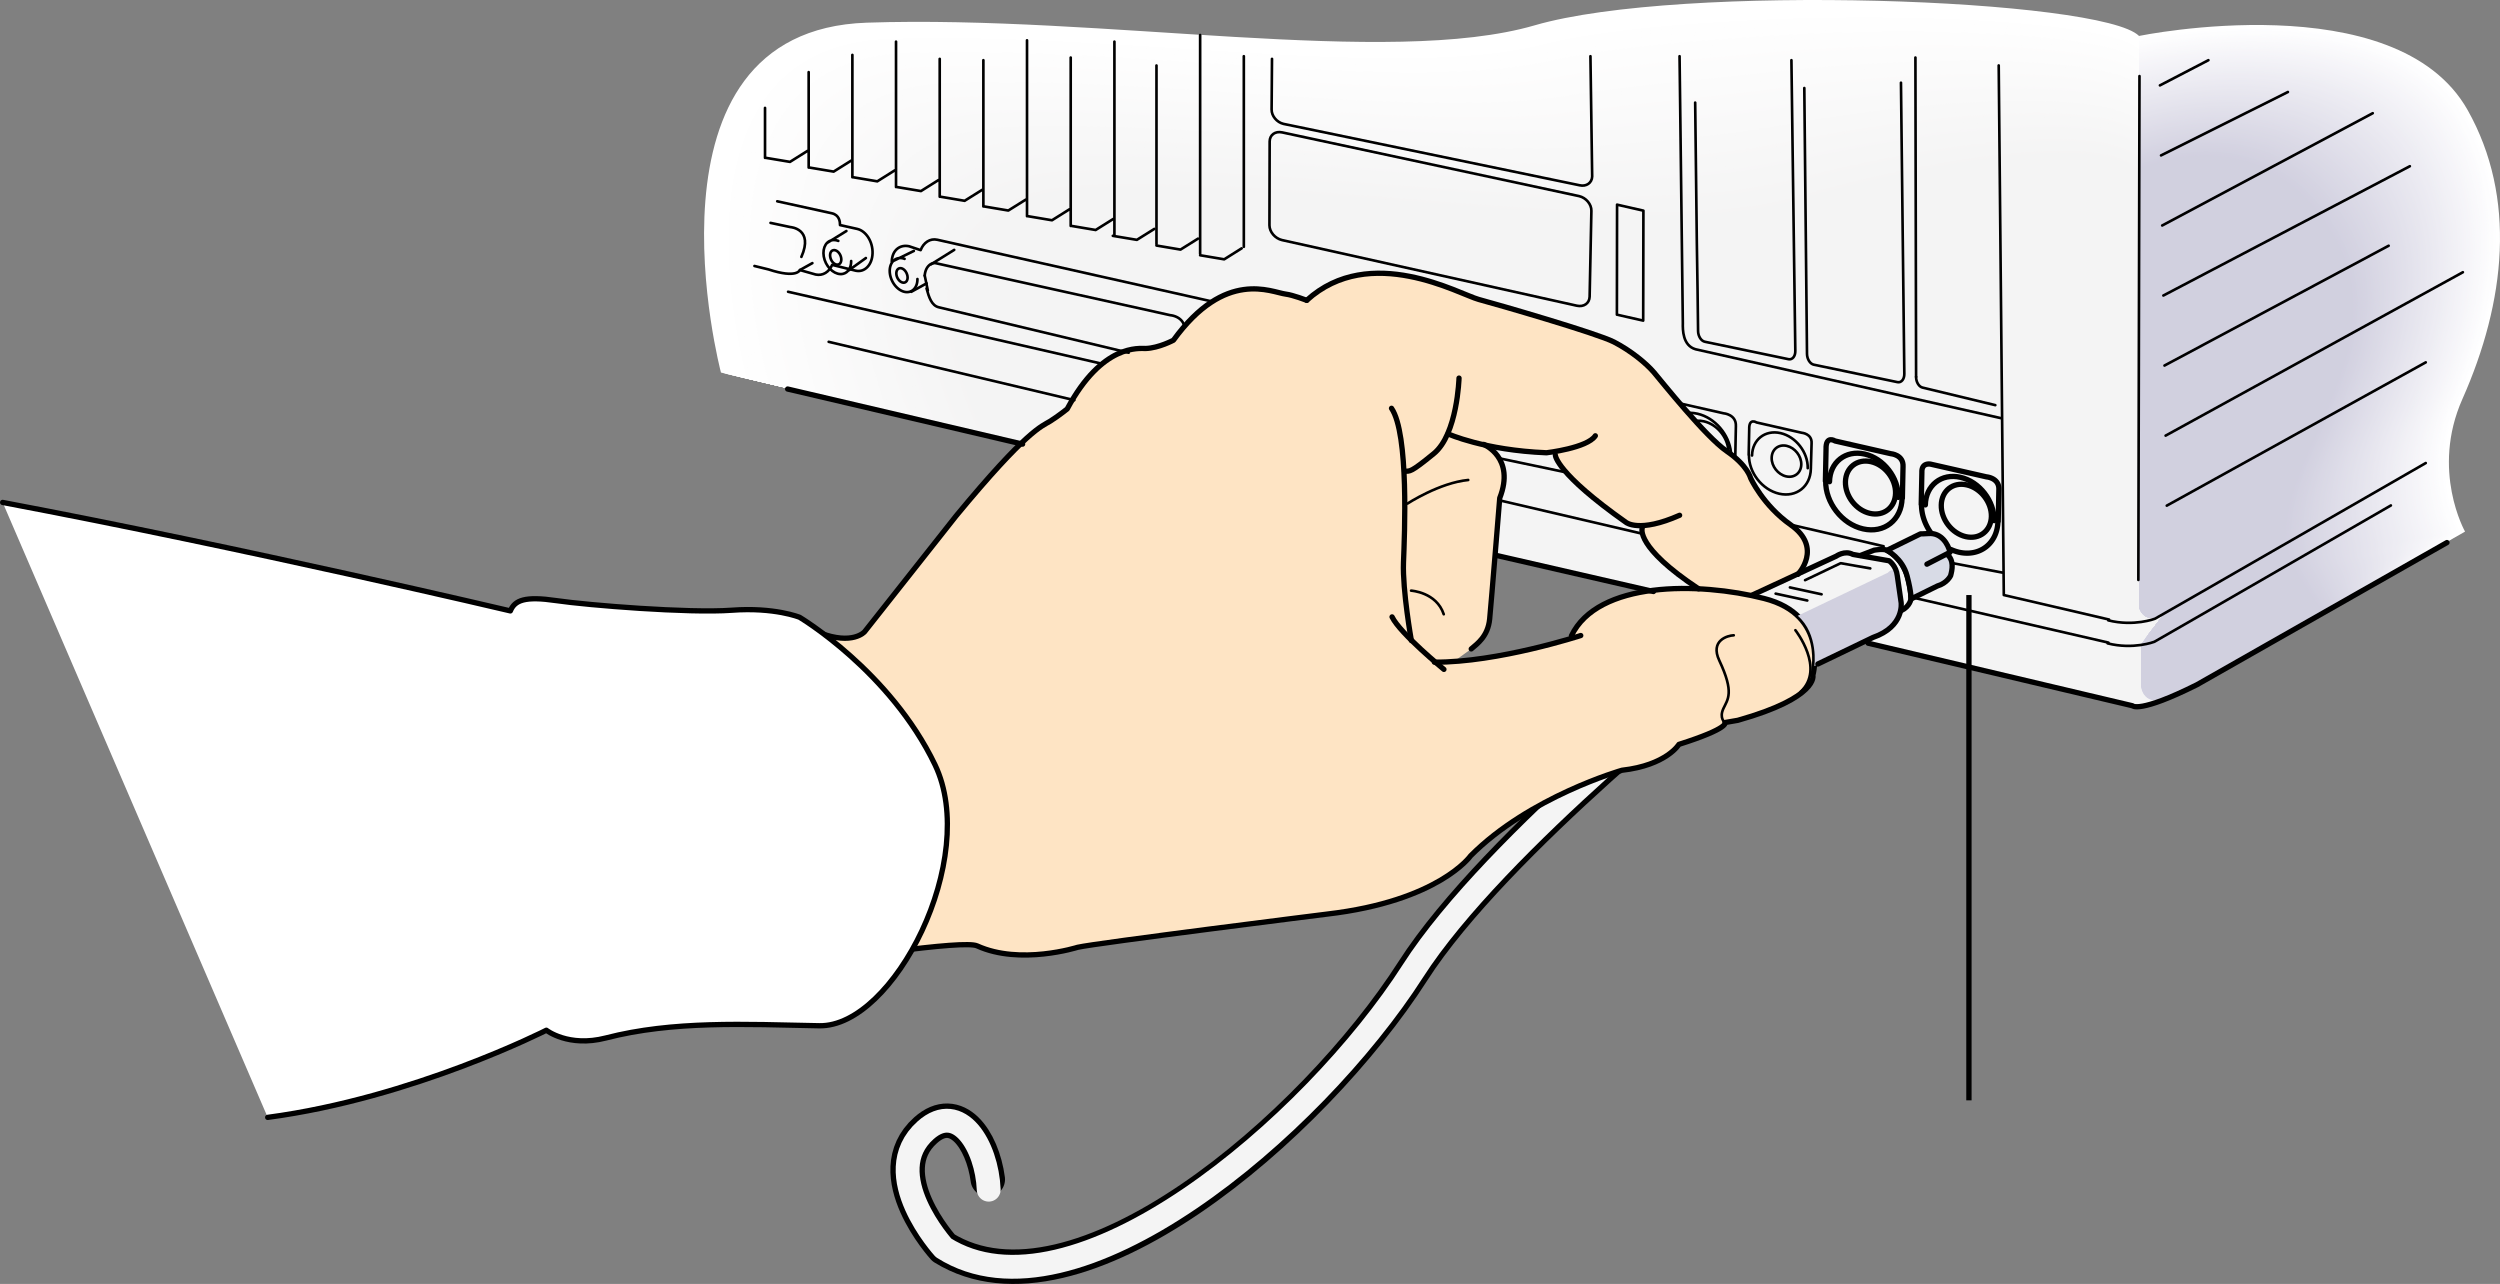 <svg xmlns="http://www.w3.org/2000/svg" width="235.797" height="121.096"><rect width="100%" height="100%" fill="#808080" stroke="none"/><path fill="#fff" d="M68 35.139s-8.5-32.25 13.75-33 49.25 4.25 63 .25 53.5-2.5 57 1l6.688 60.5s-2 1.125-2.438 1.25l-2 .937-1.938.5s-.562.063-1.187-.062L68 35.139"/><path fill="#fff" d="M82.05 2.357c22.165-.746 49.071 4.223 62.84.286 4.15-1.184 10.594-1.883 17.672-2.2 16.583-.757 36.723.66 39.188 3.125l6.688 60.32s-2 1.126-2.438 1.25l-2 .938-1.938.5s-.562.063-1.187-.062L68.348 35.22S59.8 3.107 82.05 2.357"/><path fill="#fff" d="M82.355 2.576c22.079-.746 48.887 4.2 62.672.317C149.2 1.729 155.63 1.033 162.66.705c16.54-.8 36.61.563 39.09 3.043l6.688 60.14s-2 1.126-2.438 1.25l-2 .938-1.937.5s-.563.063-1.188-.062L68.695 35.299s-8.59-31.973 13.66-32.723"/><path fill="#fff" d="M82.656 2.795c21.992-.742 48.703 4.176 62.512.352 4.195-1.149 10.602-1.84 17.586-2.176 16.504-.852 36.5.46 38.996 2.957l6.688 59.96s-2 1.126-2.438 1.25l-2 .938-1.938.5s-.562.063-1.187-.062L69.043 35.38S60.406 3.545 82.656 2.795"/><path fill="#fff" d="M82.96 3.014c21.903-.739 48.52 4.148 62.349.383 4.218-1.13 10.605-1.813 17.543-2.165 16.46-.894 36.39.368 38.898 2.875l6.687 59.782s-2 1.125-2.437 1.25l-2 .937-1.938.5s-.562.063-1.187-.062L69.395 35.463S60.71 3.763 82.96 3.013"/><path fill="#fff" d="M83.266 3.232c21.816-.738 48.336 4.122 62.183.418 4.242-1.113 10.606-1.793 17.496-2.152 16.422-.941 36.282.266 38.805 2.79l6.688 59.6s-2 1.126-2.438 1.25l-2 .938-1.938.5s-.562.063-1.187-.062L69.742 35.545S61.016 3.982 83.266 3.232"/><path fill="#fff" d="M83.566 3.447c21.73-.73 48.157 4.102 62.024.453 4.262-1.093 10.61-1.77 17.453-2.14 16.379-.988 36.168.168 38.707 2.707l6.688 59.422s-2 1.125-2.438 1.25l-2 .937-1.937.5s-.563.063-1.188-.062L70.09 35.624S61.316 4.196 83.566 3.446"/><path fill="#fefefe" d="M83.867 3.666c21.649-.73 47.977 4.074 61.863.484 4.286-1.074 10.61-1.742 17.407-2.125 16.34-1.035 36.058.067 38.613 2.622l6.688 59.242s-2 1.125-2.438 1.25l-2 .937-1.938.5s-.562.063-1.187-.062L70.441 35.705S61.617 4.416 83.867 3.666"/><path fill="#fefefe" d="M84.172 3.885c21.558-.727 47.793 4.047 61.695.52 4.313-1.06 10.617-1.723 17.367-2.118 16.297-1.082 35.946-.031 38.516 2.54l6.688 59.062s-2 1.125-2.438 1.25l-2 .937-1.938.5s-.562.063-1.187-.062L70.789 35.787S61.922 4.635 84.172 3.885"/><path fill="#fefefe" d="M84.477 4.104c21.472-.723 47.609 4.023 61.53.55 4.333-1.039 10.618-1.699 17.321-2.105 16.258-1.125 35.84-.125 38.422 2.457l6.688 58.883s-2 1.125-2.438 1.25l-2 .937-1.938.5s-.562.063-1.187-.062L71.137 35.869s-8.91-31.015 13.34-31.765"/><path fill="#fefefe" d="M84.777 4.322c21.387-.718 47.426 3.996 61.371.586 4.356-1.023 10.622-1.676 17.278-2.094 16.215-1.171 35.726-.226 38.324 2.372l6.688 58.703s-2 1.125-2.438 1.25l-2 .937-1.938.5s-.562.063-1.187-.062L71.485 35.947S62.526 5.072 84.776 4.322"/><path fill="#fefefe" d="M85.082 4.541c21.3-.719 47.242 3.973 61.207.617 4.379-1.004 10.621-1.652 17.23-2.082 16.176-1.219 35.618-.324 38.231 2.29l6.688 58.523s-2 1.125-2.438 1.25l-2 .937-1.938.5s-.562.063-1.187-.062L71.835 36.029S62.833 5.291 85.083 4.541"/><path fill="#fefefe" d="M85.383 4.76c21.215-.715 47.062 3.945 61.047.652 4.398-.988 10.625-1.633 17.183-2.07 16.14-1.266 35.508-.426 38.137 2.203l6.688 58.344s-2 1.125-2.438 1.25l-2 .937-1.938.5s-.562.063-1.187-.062L72.184 36.11S63.133 5.51 85.383 4.76"/><path fill="#fdfdfd" d="M85.688 4.979c21.124-.715 46.878 3.921 60.882.683 4.422-.969 10.625-1.605 17.14-2.058 16.099-1.313 35.4-.524 38.04 2.12l6.688 58.165s-2 1.125-2.438 1.25l-2 .937-1.938.5s-.562.063-1.187-.062L72.531 36.194S63.437 5.728 85.687 4.978"/><path fill="#fdfdfd" d="M85.988 5.197c21.043-.71 46.7 3.895 60.723.719 4.445-.953 10.629-1.586 17.094-2.047 16.058-1.36 35.289-.62 37.945 2.035l6.688 57.985s-2 1.125-2.438 1.25l-2 .937-1.938.5s-.562.063-1.187-.062L72.879 36.272s-9.14-30.325 13.11-31.075"/><path fill="#fdfdfd" d="M86.293 5.412c20.953-.703 46.516 3.871 60.555.754 4.468-.934 10.632-1.562 17.054-2.035 16.016-1.402 35.176-.719 37.848 1.953l6.687 57.805s-2 1.125-2.437 1.25l-2 .937-1.938.5s-.562.063-1.187-.062L73.227 36.354S64.043 6.162 86.293 5.412"/><path fill="#fdfdfd" d="M86.594 5.63c20.87-.702 46.336 3.849 60.394.786 4.492-.914 10.633-1.535 17.008-2.02 15.977-1.453 35.066-.82 37.754 1.868l6.688 57.625s-2 1.125-2.438 1.25l-2 .937-1.938.5s-.562.063-1.187-.062L73.578 36.436S64.344 6.38 86.594 5.63"/><path fill="#fdfdfd" d="M86.898 5.85c20.782-.7 46.149 3.82 60.23.82 4.517-.898 10.638-1.516 16.966-2.012 15.933-1.496 34.953-.918 37.656 1.785l6.688 57.446s-2 1.125-2.438 1.25l-2 .937-1.938.5s-.562.063-1.187-.062L73.925 36.518S64.649 6.6 86.899 5.85"/><path fill="#fdfdfd" d="M87.2 6.068c20.695-.699 45.968 3.797 60.07.852 4.539-.879 10.636-1.492 16.917-1.996 15.895-1.547 34.848-1.02 37.563 1.7l6.688 57.265s-2 1.125-2.438 1.25l-2 .937-1.938.5s-.562.063-1.187-.062L74.273 36.596S64.95 6.818 87.2 6.068"/><path fill="#fdfcfc" d="M87.504 6.287c20.61-.695 45.785 3.77 59.902.887 4.563-.863 10.645-1.469 16.875-1.988 15.856-1.59 34.739-1.118 37.469 1.613l6.688 57.09s-2 1.125-2.438 1.25l-2 .937-1.938.5s-.562.063-1.187-.062L74.621 36.678s-9.367-29.64 12.883-30.39"/><path fill="#fcfcfc" d="M87.805 6.506c20.523-.692 45.605 3.742 59.742.918 4.586-.844 10.644-1.445 16.832-1.973 15.812-1.64 34.625-1.215 37.371 1.531l6.688 56.907s-2 1.125-2.438 1.25l-2 .937-1.938.5s-.562.063-1.187-.062L74.973 36.76S65.555 7.256 87.805 6.506"/><path fill="#fcfcfc" d="M88.11 6.725c20.433-.692 45.421 3.718 59.578.953 4.609-.824 10.648-1.426 16.785-1.965 15.773-1.684 34.515-1.313 37.277 1.445l6.688 56.73s-2 1.126-2.438 1.25l-2 .938-1.938.5s-.562.063-1.187-.062L75.32 36.842S65.86 7.475 88.11 6.725"/><path fill="#fcfcfc" d="M88.41 6.943c20.352-.687 45.242 3.692 59.418.985 4.629-.809 10.649-1.399 16.742-1.95 15.73-1.73 34.403-1.414 37.18 1.364l6.687 56.547s-2 1.125-2.437 1.25l-2 .937-1.938.5s-.562.063-1.187-.062L75.668 36.92S66.16 7.693 88.41 6.943"/><path fill="#fcfcfc" d="M88.715 7.158c20.262-.68 45.055 3.672 59.254 1.024 4.652-.79 10.652-1.38 16.695-1.942 15.691-1.773 34.297-1.511 37.086 1.282l6.688 56.367s-2 1.125-2.438 1.25l-2 .937-1.938.5s-.562.063-1.187-.062L76.015 37.002s-9.55-29.094 12.7-29.844"/><path fill="#fcfcfc" d="M89.016 7.377c20.18-.68 44.875 3.645 59.093 1.055 4.676-.77 10.653-1.356 16.653-1.93 15.648-1.82 34.183-1.61 36.988 1.195l6.688 56.192s-2 1.125-2.438 1.25l-2 .937-1.938.5s-.562.063-1.187-.062L76.363 37.084S66.766 8.127 89.016 7.377"/><path fill="#fcfcfc" d="M89.32 7.596c20.09-.676 44.692 3.62 58.926 1.09 4.7-.758 10.66-1.332 16.61-1.918C180.468 4.9 198.93 5.057 201.75 7.877l6.688 56.012s-2 1.125-2.438 1.25l-2 .937-1.937.5s-.563.063-1.188-.062L76.715 37.162S67.07 8.346 89.32 7.596"/><path fill="#fbfbfb" d="M89.621 7.814c20.008-.671 44.512 3.594 58.766 1.122 4.722-.735 10.66-1.309 16.566-1.907 15.57-1.914 33.961-1.804 36.797 1.028l6.688 55.832s-2 1.125-2.438 1.25l-2 .937-1.938.5s-.562.063-1.187-.062L77.062 37.244s-9.69-28.68 12.56-29.43"/><path fill="#fbfbfb" d="M89.926 8.033c19.918-.672 44.328 3.567 58.601 1.153 4.746-.715 10.664-1.286 16.52-1.891 15.531-1.961 33.851-1.906 36.703.941l6.688 55.653s-2 1.125-2.438 1.25l-2 .937-1.938.5s-.562.063-1.187-.062L77.41 37.326S67.676 8.783 89.926 8.033"/><path fill="#fbfbfb" d="M90.227 8.252c19.835-.668 44.148 3.543 58.441 1.187 4.77-.699 10.664-1.261 16.477-1.882 15.488-2.008 33.742-2.004 36.605.859l6.688 55.473s-2 1.125-2.438 1.25l-2 .937-1.938.5s-.562.063-1.187-.062L77.762 37.408S67.977 9.002 90.227 8.252"/><path fill="#fbfbfb" d="M90.531 8.47c19.746-.667 43.965 3.516 58.278 1.223 4.789-.683 10.668-1.242 16.43-1.87 15.448-2.055 33.632-2.106 36.511.773l6.688 55.293s-2 1.125-2.438 1.25l-2 .937-1.938.5s-.562.063-1.187-.062L78.109 37.486S68.281 9.221 90.531 8.471"/><path fill="#fbfbfb" d="M90.836 8.686c19.656-.66 43.777 3.496 58.113 1.257 4.813-.664 10.668-1.218 16.387-1.859 15.406-2.098 33.52-2.203 36.414.691l6.688 55.114s-2 1.125-2.438 1.25l-2 .937-1.938.5s-.562.063-1.187-.062L78.457 37.568S68.586 9.436 90.836 8.686"/><path fill="#fbfbfb" d="M91.137 8.908c19.574-.66 43.597 3.465 57.953 1.29 4.836-.65 10.672-1.196 16.34-1.848 15.367-2.149 33.41-2.301 36.32.605l6.688 54.934s-2 1.125-2.438 1.25l-2 .937-1.938.5s-.562.063-1.187-.062L78.805 37.65S68.887 9.658 91.137 8.908"/><path fill="#fbfafa" d="M91.438 9.123c19.488-.656 43.417 3.445 57.789 1.324 4.859-.629 10.675-1.172 16.296-1.836 15.329-2.191 33.301-2.398 36.227.524l6.688 54.754s-2 1.125-2.438 1.25l-2 .937-1.938.5s-.562.063-1.187-.062L79.152 37.732S69.187 9.873 91.437 9.123"/><path fill="#fafafa" d="M91.742 9.342c19.403-.653 43.235 3.418 57.625 1.355 4.883-.61 10.68-1.148 16.254-1.824 15.285-2.238 33.191-2.496 36.129.441l6.687 54.575s-2 1.125-2.437 1.25l-2 .937-1.938.5s-.562.063-1.187-.062L79.504 37.81S69.492 10.09 91.742 9.34"/><path fill="#fafafa" d="M92.043 9.56c19.316-.648 43.055 3.391 57.465 1.391 4.906-.594 10.68-1.125 16.207-1.812 15.25-2.285 33.082-2.598 36.035.355l6.688 54.395s-2 1.125-2.438 1.25l-2 .937-1.938.5s-.562.063-1.187-.062L79.852 37.893S69.793 10.31 92.043 9.56"/><path fill="#fafafa" d="M92.348 9.78c19.23-.65 42.87 3.367 57.3 1.421 4.926-.574 10.68-1.101 16.164-1.8 15.208-2.329 32.97-2.696 35.938.273l6.688 54.215s-2 1.125-2.438 1.25l-2 .937-1.938.5s-.562.063-1.187-.062L80.199 37.974S70.098 10.53 92.348 9.78"/><path fill="#fafafa" d="M92.648 9.998c19.145-.644 42.692 3.34 57.137 1.457 4.953-.558 10.688-1.082 16.121-1.789 15.168-2.379 32.86-2.793 35.844.188l6.688 54.035s-2 1.125-2.438 1.25l-2 .937-1.938.5s-.562.063-1.187-.062L80.547 38.053S70.398 10.748 92.648 9.998"/><path fill="#fafafa" d="M92.953 10.217c19.055-.645 42.508 3.316 56.973 1.488 4.976-.539 10.687-1.055 16.078-1.777 15.125-2.422 32.75-2.89 35.746.105l6.688 53.856s-2 1.125-2.438 1.25l-2 .937-1.937.5s-.563.063-1.188-.062L80.898 38.134S70.703 10.968 92.953 10.218"/><path fill="#faf9fa" d="M93.258 10.436c18.969-.641 42.32 3.289 56.808 1.523 4.997-.523 10.692-1.035 16.032-1.766 15.086-2.472 32.64-2.992 35.652.02l6.688 53.676s-2 1.125-2.438 1.25l-2 .937-1.937.5s-.563.063-1.188-.062L81.246 38.217S71.008 11.186 93.258 10.436"/><path fill="#f9f9f9" d="M93.559 10.654c18.882-.636 42.14 3.262 56.648 1.555 5.02-.504 10.691-1.012 15.984-1.754 15.047-2.516 32.532-3.09 35.559-.062l6.688 53.496s-2 1.125-2.438 1.25l-2 .937-1.938.5s-.562.063-1.187-.062L81.594 38.299S71.309 11.404 93.559 10.654"/><path fill="#f9f9f9" d="M93.863 10.87c18.793-.634 41.957 3.241 56.485 1.593 5.043-.488 10.695-.988 15.941-1.742 15.004-2.563 32.418-3.192 35.461-.149l6.687 53.317s-2 1.125-2.437 1.25l-2 .937-1.938.5s-.562.063-1.187-.062L81.941 38.377S71.613 11.619 93.863 10.869"/><path fill="#f9f9f9" d="M94.164 11.092c18.711-.633 41.777 3.21 56.324 1.62 5.067-.468 10.696-.964 15.895-1.73 14.965-2.609 32.308-3.285 35.367-.23l6.688 53.137s-2 1.125-2.438 1.25l-2 .937-1.938.5s-.562.063-1.187-.062L82.289 38.459S71.914 11.842 94.164 11.092"/><path fill="#f9f9f9" d="M94.469 11.307c18.62-.63 41.594 3.191 56.16 1.66 5.086-.453 10.7-.945 15.851-1.719 14.922-2.656 32.2-3.387 35.27-.316l6.688 52.957s-2 1.125-2.438 1.25l-2 .937-1.938.5s-.562.063-1.187-.062L82.641 38.54S72.219 12.057 94.469 11.307"/><path fill="#f9f9f9" d="M94.77 11.525c18.539-.625 41.414 3.164 55.996 1.692 5.113-.434 10.703-.918 15.808-1.707 14.883-2.703 32.09-3.485 35.176-.399l6.688 52.778s-2 1.125-2.438 1.25l-2 .937-1.938.5s-.562.063-1.187-.062L82.988 38.624s-10.468-26.35 11.782-27.1"/><path fill="#f9f9f9" d="M95.074 11.744c18.45-.62 41.227 3.137 55.832 1.727 5.133-.418 10.707-.899 15.766-1.696 14.84-2.75 31.976-3.586 35.078-.484l6.688 52.598s-2 1.125-2.438 1.25l-2 .937-1.938.5s-.562.063-1.187-.062L83.335 38.7s-10.51-26.207 11.74-26.957"/><path fill="#f8f8f8" d="M95.375 11.963c18.363-.617 41.047 3.113 55.672 1.758 5.156-.399 10.707-.875 15.719-1.684 14.8-2.797 31.867-3.683 34.984-.566l6.688 52.418s-2 1.125-2.438 1.25l-2 .937-1.938.5s-.562.063-1.187-.062L83.684 38.784S73.125 12.712 95.375 11.962"/><path fill="#f8f8f8" d="M95.68 12.182c18.277-.618 40.863 3.086 55.507 1.793 5.18-.383 10.711-.852 15.676-1.676 14.758-2.84 31.754-3.781 34.887-.649l6.688 52.239s-2 1.125-2.438 1.25l-2 .937-1.938.5s-.562.063-1.187-.062L84.035 38.865S73.43 12.932 95.68 12.182"/><path fill="#f8f8f8" d="M95.98 12.4c18.192-.613 40.684 3.063 55.348 1.825 5.203-.364 10.711-.828 15.629-1.66 14.723-2.887 31.648-3.883 34.793-.735l6.688 52.059s-2 1.125-2.438 1.25l-2 .937-1.938.5s-.562.063-1.187-.062L84.383 38.947S73.73 13.15 95.98 12.4"/><path fill="#f8f8f8" d="M96.285 12.62c18.106-.614 40.5 3.034 55.184 1.855 5.222-.344 10.715-.805 15.586-1.649 14.68-2.933 31.535-3.976 34.695-.816l6.688 51.879s-2 1.125-2.438 1.25l-2 .937-1.938.5s-.562.063-1.187-.062L84.73 39.025S74.035 13.37 96.285 12.62"/><path fill="#f8f8f8" d="M96.586 12.834c18.02-.605 40.32 3.016 55.02 1.895 5.25-.329 10.718-.782 15.542-1.637 14.641-2.98 31.426-4.078 34.602-.906l6.688 51.703s-2 1.125-2.438 1.25l-2 .937-1.938.5s-.562.063-1.187-.062L85.082 39.107S74.336 13.584 96.586 12.834"/><path fill="#f8f8f8" d="M96.89 13.053c17.934-.602 40.133 2.988 54.856 1.926 5.274-.309 10.723-.758 15.496-1.625 14.602-3.028 31.317-4.176 34.508-.985l6.688 51.52s-2 1.125-2.438 1.25l-2 .937-1.937.5s-.563.063-1.188-.062L85.43 39.189S74.64 13.803 96.89 13.053"/><path fill="#f8f7f7" d="M97.191 13.272c17.848-.602 39.954 2.96 54.696 1.96 5.293-.293 10.722-.738 15.453-1.613 14.558-3.074 31.207-4.277 34.41-1.074l6.688 51.344s-2 1.125-2.438 1.25l-2 .937-1.938.5s-.562.063-1.187-.062L85.777 39.272s-10.836-25.25 11.414-26"/><path fill="#f7f7f7" d="M97.496 13.49c17.762-.597 39.77 2.938 54.531 1.992 5.317-.273 10.727-.71 15.407-1.601 14.52-3.117 31.097-4.375 34.316-1.152l6.688 51.16s-2 1.125-2.438 1.25l-2 .937-1.938.5s-.562.063-1.187-.062L86.125 39.35S75.246 14.24 97.496 13.49"/><path fill="#f7f7f7" d="M97.797 13.709c17.676-.594 39.59 2.91 54.367 2.027 5.344-.257 10.73-.691 15.367-1.59 14.477-3.167 30.985-4.472 34.219-1.238l6.688 50.98s-2 1.126-2.438 1.25l-2 .938-1.938.5s-.562.063-1.187-.062L86.473 39.432S75.547 14.459 97.797 13.709"/><path fill="#f7f7f7" d="M98.102 13.928c17.585-.594 39.406 2.883 54.203 2.058 5.367-.238 10.734-.668 15.32-1.578 14.438-3.21 30.875-4.57 34.125-1.324l6.688 50.805s-2 1.125-2.438 1.25l-2 .937-1.938.5s-.562.063-1.187-.062l-114.05-27S75.851 14.678 98.101 13.928"/><path fill="#f7f7f7" d="M98.402 14.147c17.504-.59 39.227 2.859 54.043 2.093 5.387-.222 10.735-.644 15.278-1.566 14.394-3.262 30.761-4.672 34.027-1.406l6.688 50.62s-2 1.126-2.438 1.25l-2 .938-1.937.5s-.563.063-1.188-.062L87.172 39.592s-11.02-24.695 11.23-25.445"/><path fill="#f7f7f7" d="M98.707 14.365c17.414-.59 39.04 2.832 53.879 2.125 5.41-.203 10.738-.62 15.23-1.554 14.36-3.305 30.657-4.77 33.934-1.493l6.688 50.446s-2 1.125-2.438 1.25l-2 .937-1.938.5s-.562.063-1.187-.062L87.52 39.674S76.457 15.115 98.707 14.365"/><path fill="#f7f6f7" d="M99.008 14.584c17.332-.586 38.86 2.809 53.719 2.16 5.433-.187 10.738-.601 15.183-1.543 14.32-3.351 30.547-4.87 33.84-1.578l6.688 50.266s-2 1.125-2.438 1.25l-2 .937-1.937.5s-.563.063-1.188-.062L87.867 39.756s-11.11-24.422 11.14-25.172"/><path fill="#f6f6f6" d="M99.313 14.799c17.242-.578 38.675 2.785 53.554 2.195 5.453-.168 10.742-.574 15.14-1.531 14.278-3.399 30.434-4.965 33.743-1.66l6.688 50.086s-2 1.125-2.438 1.25l-2 .937-1.938.5s-.562.063-1.187-.062L88.219 39.834S77.063 15.549 99.313 14.799"/><path fill="#f6f6f6" d="M99.613 15.018c17.157-.579 38.496 2.761 53.395 2.226 5.476-.144 10.742-.55 15.094-1.515 14.238-3.446 30.324-5.067 33.648-1.747l6.688 49.907s-2 1.125-2.438 1.25l-2 .937-1.938.5s-.562.063-1.187-.062L88.566 39.916S77.363 15.768 99.613 15.018"/><path fill="#f6f6f6" d="M99.918 15.236c17.07-.574 38.312 2.735 53.227 2.262 5.503-.129 10.75-.527 15.054-1.508 14.196-3.492 30.211-5.164 33.551-1.828l6.688 49.727s-2 1.125-2.438 1.25l-2 .937-1.938.5s-.562.063-1.187-.062L88.915 39.998S77.667 15.986 99.917 15.236"/><path fill="#f6f6f6" d="M100.223 15.455c16.98-.574 38.129 2.711 53.062 2.293 5.524-.113 10.75-.504 15.008-1.496 14.156-3.535 30.105-5.262 33.457-1.91l6.688 49.547s-2 1.125-2.438 1.25l-2 .937-1.937.5s-.563.063-1.188-.062L89.262 40.08s-11.29-23.875 10.96-24.625"/><path fill="#f6f6f6" d="M100.523 15.674c16.895-.57 37.95 2.683 52.903 2.328 5.547-.094 10.754-.484 14.965-1.484 14.113-3.586 29.992-5.364 33.359-1.996l6.688 49.367s-2 1.125-2.438 1.25l-2 .937-1.938.5s-.562.063-1.187-.062L89.609 40.158s-11.336-23.734 10.914-24.484"/><path fill="#f6f6f6" d="M100.828 15.893c16.809-.567 37.766 2.656 52.738 2.359 5.57-.074 10.754-.461 14.918-1.473 14.075-3.629 29.883-5.457 33.266-2.078l6.688 49.188s-2 1.125-2.438 1.25l-2 .937-1.938.5s-.562.063-1.187-.062L89.961 40.24s-11.383-23.597 10.867-24.347"/><path fill="#f6f5f5" d="M101.129 16.111c16.723-.566 37.586 2.633 52.578 2.395 5.594-.059 10.758-.438 14.875-1.461 14.031-3.676 29.77-5.559 33.168-2.164l6.688 49.008s-2 1.125-2.438 1.25l-2 .937-1.938.5s-.562.063-1.187-.062L90.309 40.322s-11.43-23.46 10.82-24.21"/><path fill="#f5f5f5" d="M101.434 16.33c16.636-.562 37.398 2.606 52.414 2.426 5.613-.04 10.757-.414 14.828-1.45 13.992-3.722 29.664-5.656 33.074-2.245l6.688 48.828s-2 1.125-2.438 1.25l-2 .937-1.938.5s-.562.063-1.187-.062L90.656 40.404S79.184 17.08 101.434 16.33"/><path fill="#f5f5f5" d="M101.734 16.545c16.551-.555 37.22 2.586 52.25 2.465 5.641-.024 10.762-.395 14.79-1.438 13.949-3.77 29.55-5.758 32.976-2.332l6.688 48.649s-2 1.125-2.438 1.25l-2 .937-1.937.5s-.563.063-1.188-.062L91.008 40.482s-11.524-23.187 10.726-23.937"/><path fill="#f5f5f5" d="M102.035 16.768c16.469-.559 37.04 2.554 52.09 2.492 5.66-.004 10.766-.367 14.742-1.426 13.91-3.812 29.442-5.855 32.883-2.414l6.688 48.469s-2 1.125-2.438 1.25l-2 .937-1.938.5s-.562.063-1.187-.062l-109.52-25.95s-11.57-23.046 10.68-23.796"/><path fill="#f5f5f5" d="M102.34 16.982c16.379-.55 36.855 2.536 51.926 2.528 5.683.015 10.765-.344 14.699-1.41 13.87-3.864 29.328-5.953 32.785-2.5l6.688 48.289s-2 1.125-2.438 1.25l-2 .937-1.938.5s-.562.063-1.187-.062L91.703 40.647S80.09 17.732 102.34 16.982"/><path fill="#f5f5f5" d="M102.645 17.201c16.293-.547 36.671 2.508 51.761 2.563 5.707.03 10.77-.325 14.653-1.403 13.832-3.906 29.218-6.054 32.691-2.582l6.688 48.11s-2 1.125-2.438 1.25l-2 .937-1.938.5s-.562.063-1.187-.062L92.051 40.729S80.395 17.95 102.645 17.2"/><path fill="#f5f4f4" d="M102.945 17.42c16.207-.547 36.493 2.48 51.602 2.598 5.73.047 10.77-.301 14.605-1.395 13.793-3.953 29.114-6.148 32.598-2.664l6.688 47.93s-2 1.125-2.438 1.25l-2 .937-1.938.5s-.562.063-1.187-.062L92.398 40.807S80.695 18.17 102.945 17.42"/><path fill="#f4f4f4" d="M92.75 40.889s-11.75-22.5 10.5-23.25 52.25 5.25 66 1.25 29-6.25 32.5-2.75l6.688 47.75s-2 1.125-2.438 1.25l-2 .937-1.938.5s-.562.063-1.187-.062L92.75 40.889"/><path fill="#fff" d="M204.688 65.701c-2.563 1.188-2.75-.937-2.75-.937v-4l2.187-2.875c-2.063 1.187-2.375-.688-2.375-.688V3.39s24.25-5 31 7c4.64 8.25 3.582 18.066-.5 27.25-3 6.75.25 12.5.25 12.5l-23.563 13.437-4.25 2.125"/><path fill="#fff" d="M232.574 10.557c4.63 8.234 3.531 18.011-.531 27.156-2.977 6.703.21 12.414.223 12.453.004.012-.727.438-.72.445.016.02-3.034 1.805-3.034 1.805l-15.766 8.988-3.855 2.196-.973.488c-.035.016-3.27 1.601-3.27 1.601-2.527 1.168-2.71-.96-2.71-.96v-1.852l.011-2.129 2.176-2.86c-2.05 1.18-2.367-.671-2.371-.679-.004-.004-.004-.059-.004-.059V3.572s.047-.015.14-.035c1.97-.379 24.231-4.449 30.684 7.02"/><path fill="#fefeff" d="M232.398 10.729c4.622 8.218 3.485 17.953-.558 27.058-2.957 6.652.172 12.328.191 12.41.004.02-.707.45-.695.465.027.043-2.957 1.832-2.957 1.832l-15.688 8.942-3.847 2.187-.973.488c-.07.032-3.262 1.563-3.262 1.563-2.492 1.156-2.672-.985-2.672-.985v-1.843l.024-2.114 2.164-2.843c-2.04 1.172-2.36-.657-2.367-.668-.008-.008-.008-.07-.008-.07V3.755s.047-.023.137-.043c1.945-.375 24.054-4.461 30.511 7.016"/><path fill="#fdfdfe" d="M232.223 10.897c4.613 8.203 3.433 17.902-.59 26.96-2.934 6.61.133 12.247.164 12.368.008.027-.692.46-.672.488.04.062-2.879 1.86-2.879 1.86l-15.61 8.894-3.84 2.18-.972.488c-.105.047-3.254 1.527-3.254 1.527-2.453 1.137-2.633-1.008-2.633-1.008v-1.836l.036-2.101 2.152-2.828c-2.023 1.168-2.352-.645-2.363-.66a.344.344 0 0 1-.012-.079V3.936s.047-.028.137-.043c1.914-.372 23.875-4.48 30.336 7.003"/><path fill="#fdfdfe" d="M232.047 11.064c4.605 8.188 3.383 17.848-.617 26.868-2.914 6.558.093 12.164.133 12.32.011.04-.672.477-.649.512.055.086-2.8 1.886-2.8 1.886l-15.532 8.848-3.828 2.172-.977.484c-.14.067-3.246 1.493-3.246 1.493-2.418 1.12-2.594-1.032-2.594-1.032v-1.828l.047-2.086 2.141-2.812c-2.012 1.16-2.344-.63-2.36-.649-.011-.02-.015-.09-.015-.09V4.12s.047-.036.133-.052c1.887-.367 23.7-4.496 30.164 6.997"/><path fill="#fcfcfd" d="M231.867 11.232c4.602 8.176 3.34 17.797-.644 26.774-2.891 6.512.054 12.078.105 12.277.016.047-.656.485-.625.531.067.106-2.723 1.915-2.723 1.915l-15.453 8.8-3.82 2.164-.973.485c-.18.086-3.242 1.457-3.242 1.457-2.383 1.105-2.554-1.055-2.554-1.055v-1.824l.058-2.07 2.129-2.797c-2 1.152-2.332-.614-2.355-.64-.016-.024-.02-.099-.02-.099V4.303s.047-.043.133-.059c1.855-.36 23.52-4.508 29.984 6.988"/><path fill="#fbfbfd" d="M231.691 11.404c4.59 8.157 3.29 17.739-.671 26.672-2.872 6.465.011 11.996.074 12.235.015.054-.637.5-.606.554.082.125-2.64 1.942-2.64 1.942l-15.375 8.754-3.813 2.156-.973.484c-.218.102-3.234 1.422-3.234 1.422-2.344 1.086-2.516-1.082-2.516-1.082v-1.816l.075-2.055 2.113-2.781c-1.988 1.144-2.324-.598-2.352-.633-.02-.024-.023-.102-.023-.102V4.486s.043-.05.129-.066c1.832-.356 23.344-4.523 29.812 6.984"/><path fill="#fbfafc" d="M231.516 11.572c4.582 8.145 3.242 17.684-.703 26.578-2.848 6.418-.024 11.91.046 12.188.02.066-.62.516-.582.578.094.145-2.558 1.969-2.558 1.969l-15.301 8.707-3.805 2.148-.972.485c-.254.117-3.227 1.382-3.227 1.382-2.308 1.07-2.476-1.101-2.476-1.101v-1.809l.085-2.043 2.102-2.765c-1.977 1.136-2.316-.582-2.348-.621-.023-.032-.027-.114-.027-.114V4.666s.043-.055.129-.07c1.8-.348 23.16-4.54 29.637 6.976"/><path fill="#fafafc" d="M231.34 11.74c4.574 8.13 3.191 17.633-.735 26.485-2.824 6.367-.062 11.824.024 12.14.02.078-.606.528-.563.602.11.164-2.48 1.996-2.48 1.996l-15.223 8.66-3.797 2.14-.972.485c-.29.133-3.215 1.348-3.215 1.348-2.277 1.054-2.442-1.13-2.442-1.13v-1.8l.098-2.027 2.09-2.75c-1.96 1.129-2.309-.57-2.344-.614a.357.357 0 0 1-.03-.12V4.85s.042-.063.124-.078c1.773-.344 22.984-4.551 29.465 6.968"/><path fill="#f9f9fb" d="M231.164 11.912c4.566 8.113 3.14 17.574-.762 26.383-2.804 6.324-.101 11.742-.008 12.102.02.085-.59.535-.539.617.121.191-2.402 2.027-2.402 2.027l-15.145 8.613-3.789 2.13-.972.488c-.325.148-3.207 1.308-3.207 1.308-2.239 1.04-2.403-1.148-2.403-1.148v-1.793l.11-2.02 2.078-2.73c-1.95 1.125-2.3-.555-2.34-.606-.027-.035-.035-.129-.035-.129V5.034s.043-.067.125-.087c1.746-.336 22.805-4.566 29.289 6.965"/><path fill="#f9f8fb" d="M230.988 12.08c4.559 8.098 3.094 17.52-.793 26.29-2.78 6.273-.14 11.655-.035 12.054.024.094-.574.55-.516.64.133.211-2.324 2.055-2.324 2.055l-15.062 8.563-3.781 2.125-.973.488c-.363.164-3.203 1.273-3.203 1.273-2.203 1.02-2.364-1.175-2.364-1.175v-1.786l.122-2.003 2.066-2.715c-1.937 1.113-2.29-.54-2.336-.594-.031-.043-.039-.14-.039-.14V5.216s.043-.074.121-.09c1.719-.332 22.629-4.586 29.117 6.953"/><path fill="#f8f8fa" d="M230.813 12.248c4.546 8.086 3.042 17.469-.82 26.195-2.763 6.227-.18 11.57-.067 12.008.027.106-.555.567-.492.664.144.23-2.246 2.082-2.246 2.082l-14.989 8.516-3.77 2.117-.972.488c-.398.18-3.195 1.239-3.195 1.239-2.168 1-2.324-1.2-2.324-1.2v-1.78l.132-1.99 2.055-2.698c-1.926 1.11-2.281-.524-2.328-.586-.04-.047-.047-.149-.047-.149V5.397s.04-.079.121-.094c1.688-.328 22.45-4.598 28.941 6.945"/><path fill="#f7f7fa" d="M230.637 12.416c4.539 8.07 2.996 17.414-.852 26.102-2.738 6.175-.219 11.484-.094 11.964.032.114-.539.575-.468.684.16.254-2.168 2.11-2.168 2.11l-14.907 8.468-3.765 2.11-.973.488c-.433.199-3.187 1.199-3.187 1.199-2.13.988-2.285-1.219-2.285-1.219v-1.777l.144-1.973 2.043-2.683c-1.91 1.101-2.273-.508-2.324-.575a.392.392 0 0 1-.051-.156V5.58s.04-.086.117-.101c1.66-.32 22.274-4.614 28.77 6.937"/><path fill="#f7f6f9" d="M230.46 12.588c4.532 8.055 2.946 17.355-.882 26-2.715 6.133-.258 11.402-.121 11.922.031.12-.52.59-.445.707.172.273-2.09 2.137-2.09 2.137l-14.828 8.421-3.758 2.102-.973.488c-.468.215-3.18 1.164-3.18 1.164-2.093.97-2.246-1.246-2.246-1.246v-1.77l.157-1.956 2.031-2.668c-1.898 1.093-2.266-.496-2.32-.567-.043-.054-.055-.164-.055-.164V5.764s.04-.094.117-.11c1.633-.316 22.09-4.629 28.594 6.934"/><path fill="#f6f5f9" d="M230.285 12.756c4.524 8.039 2.895 17.3-.91 25.906-2.695 6.082-.297 11.32-.152 11.875.035.133-.504.606-.422.73.183.294-2.012 2.165-2.012 2.165l-14.75 8.375-3.75 2.093-.973.485c-.503.234-3.171 1.129-3.171 1.129-2.055.957-2.207-1.266-2.207-1.266v-1.762l.167-1.945 2.02-2.652c-1.887 1.086-2.258-.48-2.316-.559-.047-.058-.059-.172-.059-.172V5.948s.04-.102.113-.118c1.606-.308 21.914-4.644 28.422 6.926"/><path fill="#f5f5f9" d="M230.11 12.924c4.511 8.023 2.847 17.25-.942 25.812-2.672 6.036-.336 11.235-.18 11.828.04.145-.484.618-.398.754.2.313-1.93 2.192-1.93 2.192l-14.676 8.328-3.742 2.086-.969.484c-.543.25-3.168 1.094-3.168 1.094-2.02.937-2.167-1.293-2.167-1.293v-1.754l.18-1.93 2.007-2.636c-1.875 1.078-2.246-.465-2.312-.547a.432.432 0 0 1-.063-.184V6.127s.04-.105.113-.121c1.575-.305 21.735-4.656 28.246 6.918"/><path fill="#f5f4f8" d="M229.934 13.096c4.504 8.008 2.796 17.191-.97 25.71-2.651 5.989-.374 11.153-.21 11.79.043.152-.469.629-.379.773.215.336-1.848 2.223-1.848 2.223l-14.597 8.277-3.73 2.078-.973.485c-.579.265-3.16 1.058-3.16 1.058-1.985.918-2.13-1.316-2.13-1.316v-1.75l.196-1.914 1.992-2.621c-1.86 1.07-2.238-.45-2.309-.54a.423.423 0 0 1-.066-.19V6.31s.035-.114.11-.13c1.55-.296 21.558-4.671 28.074 6.915"/><path fill="#f4f3f8" d="M229.758 13.264c4.496 7.992 2.75 17.136-1 25.617-2.625 5.941-.414 11.066-.238 11.742.043.16-.454.64-.356.797.227.355-1.77 2.246-1.77 2.246L211.876 61.9l-3.723 2.07-.972.485c-.614.285-3.153 1.02-3.153 1.02-1.949.906-2.09-1.34-2.09-1.34v-1.738l.208-1.903 1.98-2.605c-1.848 1.062-2.23-.434-2.305-.532a.484.484 0 0 1-.07-.195V6.494s.035-.12.11-.133c1.519-.293 21.378-4.691 27.898 6.903"/><path fill="#f3f3f7" d="M229.582 13.432c4.488 7.98 2.7 17.086-1.027 25.523-2.61 5.89-.453 10.98-.27 11.695.047.172-.433.657-.332.82.242.376-1.691 2.274-1.691 2.274l-14.442 8.188-3.715 2.062-.972.485c-.649.3-3.145.984-3.145.984-1.91.887-2.05-1.363-2.05-1.363v-1.735l.218-1.89 1.969-2.586c-1.836 1.058-2.223-.422-2.3-.52-.06-.078-.075-.207-.075-.207V6.674s.035-.125.105-.137c1.493-.289 21.204-4.703 27.727 6.895"/><path fill="#f3f2f7" d="M229.406 13.6c4.48 7.964 2.649 17.03-1.058 25.43-2.582 5.843-.493 10.894-.293 11.648.047.183-.422.672-.313.84.254.398-1.613 2.304-1.613 2.304l-14.363 8.14-3.707 2.052-.973.488c-.684.316-3.137.95-3.137.95-1.875.866-2.012-1.391-2.012-1.391v-1.727l.231-1.875 1.957-2.57c-1.824 1.05-2.215-.407-2.297-.512a.522.522 0 0 1-.078-.215V6.857s.035-.128.105-.144c1.461-.281 21.024-4.719 27.551 6.887"/><path fill="#f2f1f6" d="M229.23 13.772c4.47 7.949 2.598 16.972-1.085 25.328-2.567 5.797-.536 10.812-.325 11.609.047.191-.406.68-.289.86.266.421-1.535 2.331-1.535 2.331l-14.285 8.094-3.7 2.043-.972.488c-.719.332-3.129.91-3.129.91-1.84.856-1.972-1.41-1.972-1.41v-1.722l.242-1.86 1.945-2.554c-1.812 1.043-2.207-.39-2.293-.5a.53.53 0 0 1-.082-.227V7.041s.035-.137.102-.152c1.437-.278 20.843-4.735 27.379 6.883"/><path fill="#f1f1f6" d="M229.055 13.94c4.46 7.933 2.55 16.921-1.118 25.234-2.539 5.75-.57 10.726-.351 11.562.05.2-.387.692-.266.883.282.442-1.457 2.36-1.457 2.36l-14.207 8.046-3.691 2.036-.969.484c-.758.352-3.121.879-3.121.879-1.805.836-1.938-1.434-1.938-1.434v-1.715l.254-1.847 1.934-2.54c-1.797 1.036-2.2-.374-2.29-.491a.537.537 0 0 1-.085-.235V7.225s.035-.145.102-.157c1.406-.273 20.664-4.75 27.203 6.871"/><path fill="#f1f0f5" d="M228.875 14.107c4.457 7.922 2.504 16.868-1.145 25.141-2.515 5.7-.609 10.64-.378 11.516.054.21-.372.707-.243.906.293.46-1.379 2.387-1.379 2.387l-14.128 8-3.68 2.027-.973.484c-.793.368-3.113.844-3.113.844-1.77.817-1.898-1.46-1.898-1.46v-1.708l.265-1.832 1.922-2.523c-1.785 1.027-2.187-.36-2.285-.485a.595.595 0 0 1-.09-.238V7.408s.031-.152.098-.164c1.379-.27 20.488-4.765 27.027 6.863"/><path fill="#f0eff5" d="M228.7 14.275c4.448 7.907 2.456 16.817-1.173 25.043-2.496 5.657-.648 10.559-.41 11.473.059.223-.351.723-.219.93.305.484-1.296 2.414-1.296 2.414l-14.051 7.953-3.676 2.02-.973.484c-.832.387-3.105.805-3.105.805-1.734.804-1.86-1.481-1.86-1.481v-1.703l.278-1.816 1.91-2.508c-1.773 1.02-2.18-.348-2.281-.473-.074-.098-.094-.25-.094-.25V7.588s.031-.156.098-.168c1.347-.262 20.308-4.777 26.851 6.855"/><path fill="#efeff4" d="M228.523 14.447c4.442 7.887 2.407 16.758-1.203 24.946-2.472 5.605-.687 10.472-.437 11.43.058.226-.336.73-.2.949.325.503-1.214 2.445-1.214 2.445l-13.977 7.902-3.664 2.012-.973.484c-.867.403-3.097.77-3.097.77-1.696.785-1.82-1.508-1.82-1.508v-1.695l.289-1.801 1.898-2.492c-1.762 1.015-2.172-.332-2.277-.465-.078-.102-.098-.258-.098-.258V7.772s.031-.165.094-.176c1.324-.254 20.132-4.793 26.68 6.851"/><path fill="#eeeef4" d="M228.348 14.615c4.43 7.875 2.355 16.703-1.23 24.852-2.454 5.558-.731 10.39-.47 11.383.063.238-.32.746-.175.972.336.524-1.137 2.469-1.137 2.469l-13.895 7.86-3.66 2.003-.972.485c-.903.418-3.09.73-3.09.73-1.66.77-1.781-1.527-1.781-1.527v-1.688l.304-1.789 1.883-2.476c-1.746 1.008-2.164-.317-2.273-.457-.082-.106-.102-.266-.102-.266V7.956s.031-.173.094-.184c1.293-.25 19.953-4.81 26.504 6.843"/><path fill="#eeedf3" d="M228.172 14.783c4.422 7.86 2.308 16.649-1.262 24.754-2.43 5.512-.765 10.309-.496 11.34.066.25-.3.758-.152.996.347.543-1.059 2.496-1.059 2.496l-13.816 7.813-3.653 1.996-.968.484c-.942.434-3.086.695-3.086.695-1.625.754-1.743-1.554-1.743-1.554v-1.68l.317-1.773 1.871-2.461c-1.734 1-2.156-.301-2.27-.446a.664.664 0 0 1-.105-.277V8.135s.031-.176.09-.188c1.265-.242 19.773-4.824 26.332 6.836"/><path fill="#edecf3" d="M227.996 14.951c4.414 7.848 2.258 16.598-1.293 24.66-2.406 5.465-.805 10.223-.523 11.297.066.258-.285.77-.13 1.012.36.57-.98 2.531-.98 2.531l-13.738 7.762-3.644 1.988-.97.485c-.976.453-3.077.66-3.077.66-1.586.734-1.703-1.578-1.703-1.578v-1.676l.328-1.758 1.859-2.445c-1.723.992-2.148-.29-2.262-.438a.682.682 0 0 1-.113-.281V8.318s.031-.183.09-.195c1.238-.238 19.594-4.836 26.156 6.828"/><path fill="#edecf3" d="M227.82 15.123c4.407 7.828 2.211 16.54-1.32 24.563-2.387 5.414-.844 10.136-.555 11.25.07.265-.265.785-.105 1.039.375.586-.902 2.554-.902 2.554l-13.66 7.715-3.633 1.98-.973.485c-1.012.469-3.07.621-3.07.621-1.551.723-1.664-1.601-1.664-1.601v-1.665l.34-1.746 1.847-2.43c-1.71.985-2.137-.273-2.258-.429a.67.67 0 0 1-.117-.289V8.502s.027-.191.086-.2c1.21-.234 19.418-4.855 25.984 6.821"/><path fill="#ecebf2" d="M227.645 15.291c4.394 7.816 2.16 16.484-1.348 24.465-2.367 5.371-.887 10.055-.586 11.207.074.277-.25.797-.082 1.059.387.609-.824 2.585-.824 2.585l-13.582 7.668-3.625 1.973-.973.484c-1.047.485-3.062.586-3.062.586-1.516.704-1.625-1.625-1.625-1.625v-1.66l.351-1.73 1.836-2.414c-1.695.976-2.129-.258-2.254-.418-.098-.125-.121-.301-.121-.301V8.686s.027-.196.086-.207c1.18-.23 19.238-4.872 25.808 6.812"/><path fill="#ebeaf2" d="M227.469 15.459c4.386 7.8 2.11 16.434-1.38 24.371-2.343 5.32-.925 9.969-.612 11.16.078.29-.23.813-.059 1.082.398.633-.742 2.61-.742 2.61l-13.508 7.625-3.617 1.96-.973.489c-1.082.5-3.055.55-3.055.55-1.476.684-1.586-1.652-1.586-1.652v-1.652l.364-1.715 1.824-2.398c-1.684.968-2.121-.242-2.25-.41-.102-.13-.125-.309-.125-.309V8.865s.027-.199.082-.21c1.152-.223 19.063-4.883 25.637 6.804"/><path fill="#ebeaf1" d="M227.293 15.627c4.379 7.785 2.062 16.379-1.41 24.277-2.32 5.274-.961 9.883-.64 11.118.077.296-.216.824-.036 1.101.414.652-.664 2.64-.664 2.64l-13.43 7.571-3.61 1.957-.972.488c-1.117.516-3.047.512-3.047.512-1.441.668-1.547-1.672-1.547-1.672v-1.648l.375-1.7 1.813-2.382c-1.672.96-2.113-.227-2.246-.399a.726.726 0 0 1-.129-.32V9.049s.027-.207.078-.219c1.129-.219 18.887-4.898 25.465 6.797"/><path fill="#eae9f1" d="M227.117 15.799c4.371 7.77 2.012 16.32-1.437 24.18-2.301 5.222-1.004 9.796-.668 11.07.078.305-.203.836-.02 1.125.43.672-.582 2.664-.582 2.664l-13.351 7.527-3.602 1.95-.969.484c-1.156.535-3.039.48-3.039.48-1.41.653-1.511-1.699-1.511-1.699v-1.637l.386-1.691 1.801-2.363c-1.66.957-2.105-.211-2.242-.39-.106-.138-.133-.329-.133-.329V9.232s.027-.214.078-.226c1.098-.211 18.703-4.91 25.29 6.793"/><path fill="#e9e8f0" d="M226.941 15.967c4.364 7.758 1.965 16.27-1.468 24.082-2.278 5.18-1.04 9.715-.696 11.027.082.317-.183.852.004 1.149.442.691-.504 2.695-.504 2.695l-13.273 7.477-3.594 1.945-.969.48c-1.19.555-3.03.442-3.03.442-1.376.636-1.473-1.719-1.473-1.719v-1.633l.402-1.676 1.785-2.347c-1.648.949-2.098-.2-2.238-.383a.798.798 0 0 1-.137-.332V9.416s.027-.223.074-.234c1.07-.203 18.528-4.926 25.117 6.785"/><path fill="#e9e8f0" d="M226.766 16.135c4.351 7.742 1.914 16.215-1.496 23.988-2.258 5.129-1.083 9.629-.727 10.984.086.325-.168.86.027 1.168.457.715-.426 2.723-.426 2.723l-13.195 7.43-3.582 1.933-.973.485c-1.226.57-3.023.406-3.023.406-1.336.617-1.434-1.742-1.434-1.742v-1.63l.415-1.66 1.773-2.331c-1.633.941-2.086-.184-2.234-.375-.114-.145-.141-.34-.141-.34V9.6s.023-.23.074-.239c1.043-.203 18.348-4.945 24.942 6.774"/><path fill="#e8e7ef" d="M226.59 16.303c4.344 7.726 1.863 16.16-1.527 23.894-2.235 5.082-1.118 9.543-.754 10.938.085.336-.149.875.05 1.191.47.735-.347 2.75-.347 2.75l-13.117 7.383-3.575 1.926-.972.484c-1.262.586-3.016.371-3.016.371-1.3.602-1.394-1.77-1.394-1.77v-1.62l.425-1.645 1.762-2.316c-1.621.933-2.078-.168-2.23-.364a.82.82 0 0 1-.145-.351V9.779s.023-.234.07-.242c1.016-.195 18.172-4.96 24.77 6.766"/><path fill="#e7e6ef" d="M226.41 16.475c4.34 7.71 1.82 16.105-1.555 23.793-2.21 5.035-1.156 9.464-.78 10.894.089.344-.134.887.073 1.215.48.754-.27 2.777-.27 2.777L210.84 62.49l-3.567 1.918-.972.485c-1.297.601-3.008.332-3.008.332-1.266.586-1.356-1.79-1.356-1.79v-1.613l.438-1.633 1.75-2.3c-1.61.925-2.07-.153-2.227-.356-.12-.152-.148-.36-.148-.36V9.964s.023-.242.07-.25c.985-.191 17.992-4.973 24.59 6.762"/><path fill="#e7e6ee" d="M226.234 16.643c4.332 7.695 1.77 16.05-1.582 23.699-2.191 4.988-1.199 9.379-.812 10.847.094.356-.113.903.098 1.235.496.777-.192 2.808-.192 2.808l-12.96 7.29-3.56 1.91-.968.484c-1.336.617-3.004.297-3.004.297-1.227.566-1.316-1.816-1.316-1.816V61.79l.449-1.617 1.738-2.285c-1.598.918-2.062-.14-2.223-.344a.93.93 0 0 1-.152-.367v-47.03s.023-.25.066-.258c.957-.184 17.817-4.989 24.418 6.754"/><path fill="#e6e5ee" d="M226.059 16.81c4.32 7.684 1.718 15.997-1.614 23.606-2.168 4.938-1.234 9.293-.84 10.805.094.363-.097.91.122 1.258.507.796-.11 2.828-.11 2.828l-12.883 7.246-3.554 1.902-.97.484c-1.37.637-2.995.258-2.995.258-1.192.555-1.278-1.836-1.278-1.836V61.76l.461-1.602 1.727-2.27c-1.582.915-2.055-.124-2.219-.335a.92.92 0 0 1-.156-.375V10.326s.023-.25.066-.262c.93-.18 17.633-5.003 24.243 6.747"/><path fill="#e5e4ee" d="M225.883 16.982c4.312 7.665 1.672 15.938-1.64 23.508a16.506 16.506 0 0 0-.872 10.758c.098.371-.082.926.145 1.277.52.82-.032 2.864-.032 2.864l-12.804 7.195-3.547 1.89-.969.489c-1.406.652-2.988.223-2.988.223-1.153.535-1.238-1.864-1.238-1.864v-1.59l.472-1.59 1.715-2.253c-1.57.906-2.047-.11-2.215-.325-.129-.167-.16-.386-.16-.386V10.51s.023-.258.062-.266c.903-.176 17.458-5.02 24.07 6.738"/><path fill="#e5e4ed" d="M225.707 17.15c4.305 7.649 1.621 15.887-1.672 23.41-2.125 4.844-1.312 9.126-.898 10.715.101.383-.063.942.168 1.301.535.84.047 2.89.047 2.89l-12.727 7.15-3.535 1.882-.973.488c-1.441.668-2.98.188-2.98.188-1.117.515-1.2-1.887-1.2-1.887v-1.586l.485-1.574 1.703-2.238c-1.559.898-2.035-.094-2.21-.317a.933.933 0 0 1-.165-.394V10.693s.02-.265.063-.273c.87-.172 17.277-5.035 23.894 6.73"/><path fill="#e4e3ed" d="M225.531 17.318c4.297 7.637 1.574 15.832-1.699 23.317-2.105 4.797-1.355 9.039-.93 10.668.106.394-.047.953.192 1.324.547.863.125 2.918.125 2.918l-12.649 7.102-3.527 1.878-.973.485c-1.476.683-2.972.148-2.972.148-1.082.504-1.16-1.91-1.16-1.91V61.67l.496-1.559 1.691-2.222c-1.547.89-2.027-.082-2.203-.309a.984.984 0 0 1-.172-.402V10.877s.02-.273.059-.281c.847-.164 17.101-5.051 23.722 6.722"/><path fill="#e3e2ec" d="M225.355 17.486c4.29 7.621 1.524 15.782-1.73 23.223-2.082 4.746-1.39 8.953-.957 10.625.105.402-.027.965.21 1.344.563.883.208 2.945.208 2.945l-12.57 7.055-3.52 1.867-.969.488c-1.515.7-2.968.114-2.968.114-1.043.484-1.122-1.934-1.122-1.934v-1.574l.508-1.543 1.68-2.207c-1.531.883-2.02-.067-2.2-.301-.14-.176-.175-.406-.175-.406V11.057s.02-.278.059-.285c.816-.157 16.921-5.063 23.546 6.714"/><path fill="#e3e2ec" d="M225.18 17.658c4.277 7.606 1.472 15.723-1.758 23.121-2.063 4.703-1.434 8.871-.988 10.582.109.41-.012.98.234 1.368.574.902.285 2.972.285 2.972l-12.492 7.008-3.512 1.86-.969.488c-1.55.718-2.957.078-2.957.078-1.011.465-1.086-1.957-1.086-1.957V61.61l.524-1.535 1.664-2.187c-1.52.875-2.012-.051-2.195-.29a.992.992 0 0 1-.18-.417V11.24s.02-.285.055-.293c.789-.152 16.746-5.078 23.375 6.711"/><path fill="#e2e1eb" d="M225.004 17.826c4.27 7.59 1.426 15.668-1.79 23.028-2.038 4.652-1.472 8.785-1.015 10.535.113.422.004.992.258 1.39.59.922.363 3 .363 3l-12.414 6.961-3.504 1.852-.968.484c-1.59.738-2.95.043-2.95.043-.976.453-1.047-1.98-1.047-1.98V61.58l.536-1.52 1.652-2.171c-1.508.867-2.004-.035-2.191-.282a1 1 0 0 1-.184-.425V11.424s.02-.293.055-.3c.758-.145 16.562-5.095 23.199 6.702"/><path fill="#e1e0eb" d="M224.828 17.994c4.262 7.578 1.375 15.613-1.82 22.934-2.016 4.605-1.508 8.699-1.04 10.492.11.43.02 1.004.278 1.41.602.945.445 3.027.445 3.027l-12.34 6.915-3.496 1.843-.968.485c-1.625.754-2.942.008-2.942.008-.937.433-1.007-2.008-1.007-2.008v-1.55l.546-1.505 1.641-2.156c-1.496.86-1.992-.02-2.188-.27-.152-.191-.187-.437-.187-.437V11.607s.016-.3.05-.308c.735-.14 16.388-5.106 23.028 6.695"/><path fill="#e1e0ea" d="M224.652 18.162c4.254 7.563 1.328 15.563-1.847 22.836-1.996 4.559-1.551 8.621-1.07 10.45.113.437.035 1.015.3 1.433.613.965.524 3.055.524 3.055l-12.262 6.867-3.484 1.836-.973.484c-1.66.77-2.934-.031-2.934-.031-.902.422-.969-2.027-.969-2.027v-1.547l.56-1.489 1.628-2.14c-1.484.855-1.984-.008-2.184-.262a1.09 1.09 0 0 1-.191-.445V11.787s.016-.305.05-.308c.704-.137 16.208-5.125 22.852 6.683"/><path fill="#e0dfea" d="M224.477 18.334c4.242 7.547 1.277 15.504-1.88 22.738-1.968 4.512-1.585 8.535-1.097 10.403.117.449.055 1.03.324 1.453.63.988.602 3.086.602 3.086l-12.184 6.816-3.476 1.832-.97.485c-1.698.785-2.929-.067-2.929-.067-.867.402-.93-2.05-.93-2.05v-1.54l.57-1.476 1.618-2.125c-1.469.847-1.977.008-2.18-.25a1.124 1.124 0 0 1-.195-.457V11.97s.016-.313.047-.317c.676-.129 16.031-5.14 22.68 6.68"/><path fill="#e0deea" d="M224.3 18.502c4.235 7.531 1.227 15.45-1.905 22.645-1.954 4.46-1.63 8.449-1.13 10.355.122.46.07 1.043.348 1.477.64 1.011.68 3.113.68 3.113l-12.106 6.77-3.468 1.824-.969.484c-1.734.8-2.922-.102-2.922-.102-.832.383-.89-2.078-.89-2.078v-1.53l.582-1.46 1.605-2.11c-1.457.84-1.969.023-2.176-.242-.16-.208-.199-.461-.199-.461V12.154s.016-.316.047-.324c.644-.125 15.851-5.156 22.504 6.672"/><path fill="#dfdee9" d="M224.121 18.67c4.23 7.516 1.184 15.398-1.933 22.55-1.926 4.415-1.665 8.364-1.157 10.313.121.469.086 1.055.371 1.496.653 1.032.758 3.141.758 3.141l-12.027 6.723-3.461 1.816-.969.484c-1.77.82-2.914-.14-2.914-.14-.793.367-.851-2.098-.851-2.098v-1.527l.593-1.446 1.594-2.093c-1.445.832-1.96.039-2.172-.235a1.113 1.113 0 0 1-.203-.468V12.338s.016-.324.043-.332c.621-.121 15.676-5.168 22.328 6.664"/><path fill="#dedde9" d="M223.945 18.842c4.223 7.5 1.133 15.34-1.96 22.449-1.91 4.367-1.708 8.281-1.188 10.27.125.476.105 1.07.39 1.52.672 1.05.84 3.167.84 3.167l-11.949 6.676-3.453 1.808-.969.485c-1.804.836-2.906-.176-2.906-.176-.758.352-.813-2.125-.813-2.125V61.4l.606-1.433 1.582-2.078c-1.434.824-1.953.054-2.168-.227a1.121 1.121 0 0 1-.207-.476V12.518s.016-.329.043-.336c.59-.114 15.492-5.184 22.152 6.66"/><path fill="#dedce8" d="M223.77 19.01c4.214 7.484 1.085 15.285-1.993 22.355-1.882 4.317-1.746 8.196-1.214 10.223.128.488.12 1.082.414 1.543.683 1.07.918 3.195.918 3.195l-11.872 6.63-3.445 1.8-.969.484c-1.84.852-2.898-.21-2.898-.21-.723.331-.774-2.15-.774-2.15v-1.51l.618-1.419 1.57-2.062c-1.418.816-1.941.066-2.164-.215a1.217 1.217 0 0 1-.211-.488V12.7s.012-.336.04-.34c.562-.109 15.316-5.199 21.98 6.649"/><path fill="#dddce8" d="M223.594 19.178c4.203 7.472 1.035 15.234-2.024 22.258-1.86 4.273-1.78 8.113-1.242 10.183.133.496.14 1.094.438 1.563.695 1.093 1 3.222 1 3.222l-11.793 6.582-3.438 1.793-.972.485c-1.875.867-2.891-.25-2.891-.25-.684.316-.734-2.172-.734-2.172v-1.504l.628-1.402 1.559-2.047c-1.406.808-1.934.082-2.16-.207-.172-.223-.215-.493-.215-.493V12.885s.012-.344.04-.348c.534-.105 15.136-5.215 21.804 6.64"/><path fill="#dcdbe7" d="M223.418 19.346c4.195 7.457.984 15.18-2.05 22.164-1.84 4.226-1.825 8.027-1.274 10.137.133.507.156 1.105.46 1.585.712 1.114 1.079 3.25 1.079 3.25l-11.719 6.536-3.426 1.78-.968.49c-1.915.882-2.887-.286-2.887-.286-.649.3-.696-2.195-.696-2.195v-1.5l.645-1.387 1.543-2.031c-1.395.804-1.926.097-2.156-.196a1.226 1.226 0 0 1-.219-.504V13.07s.012-.352.035-.356c.508-.098 14.961-5.23 21.633 6.633"/><path fill="#dcdae7" d="M223.242 19.518c4.188 7.441.938 15.12-2.082 22.066-1.816 4.176-1.86 7.941-1.3 10.09.136.515.171 1.121.484 1.61.722 1.132 1.156 3.277 1.156 3.277l-11.637 6.488-3.422 1.773-.968.489c-1.95.902-2.875-.325-2.875-.325-.618.286-.66-2.218-.66-2.218v-1.489l.656-1.375 1.531-2.015c-1.383.797-1.918.113-2.152-.188a1.234 1.234 0 0 1-.223-.512V13.25s.012-.356.035-.36c.477-.094 14.781-5.242 21.457 6.629"/><path fill="#dbdae6" d="M223.066 19.686c4.18 7.425.887 15.07-2.109 21.972-1.797 4.13-1.902 7.856-1.328 10.043.137.528.187 1.133.504 1.633.734 1.152 1.234 3.305 1.234 3.305L209.81 63.08l-3.414 1.766-.97.484c-1.984.922-2.866-.355-2.866-.355-.579.27-.622-2.243-.622-2.243v-1.484l.668-1.36 1.52-2c-1.367.79-1.91.126-2.148-.179a1.306 1.306 0 0 1-.227-.52V13.432s.012-.364.031-.368c.45-.085 14.606-5.257 21.285 6.622"/><path fill="#dad9e6" d="M222.89 19.854c4.173 7.414.837 15.015-2.14 21.878-1.773 4.079-1.938 7.77-1.355 10 .136.536.203 1.145.527 1.653.75 1.176 1.312 3.332 1.312 3.332l-11.48 6.394-3.406 1.758-.97.485c-2.019.937-2.858-.391-2.858-.391-.543.25-.582-2.266-.582-2.266v-1.48l.68-1.348 1.507-1.98c-1.355.781-1.902.14-2.145-.168-.183-.239-.23-.532-.23-.532V13.615s.012-.37.031-.375c.422-.078 14.422-5.273 21.11 6.614"/><path fill="#dad9e5" d="M222.715 20.022c4.16 7.398.789 14.96-2.168 21.78-1.754 4.036-1.98 7.692-1.387 9.958.14.543.223 1.16.55 1.672.763 1.199 1.392 3.363 1.392 3.363l-11.403 6.348-3.394 1.75-.973.484c-2.055.953-2.852-.43-2.852-.43-.507.235-.542-2.289-.542-2.289v-1.472l.69-1.332 1.497-1.965c-1.344.773-1.89.156-2.14-.16a1.327 1.327 0 0 1-.235-.54V13.795s.008-.375.027-.375c.395-.078 14.246-5.293 20.938 6.602"/><path fill="#d9d8e5" d="M222.54 20.193c4.151 7.383.737 14.907-2.2 21.684-1.73 3.984-2.02 7.605-1.414 9.91.144.555.238 1.172.57 1.695.777 1.22 1.473 3.391 1.473 3.391l-11.324 6.3-3.387 1.743-.973.484c-2.09.97-2.844-.464-2.844-.464-.468.218-.503-2.313-.503-2.313v-1.465l.703-1.32 1.484-1.95c-1.332.766-1.883.173-2.137-.152a1.33 1.33 0 0 1-.238-.543V13.98s.008-.38.027-.383c.364-.07 14.067-5.305 20.762 6.597"/><path fill="#d9d7e5" d="M222.363 20.361c4.145 7.368.692 14.852-2.226 21.59-1.711 3.938-2.059 7.52-1.446 9.867.149.563.258 1.184.594 1.715.79 1.242 1.555 3.418 1.555 3.418l-11.25 6.254-3.38 1.734-.968.485c-2.129.988-2.84-.504-2.84-.504-.433.203-.465-2.336-.465-2.336v-1.457l.715-1.305 1.473-1.933c-1.32.758-1.875.187-2.133-.14-.191-.255-.242-.556-.242-.556v-43.03s.008-.388.023-.391c.34-.067 13.891-5.32 20.59 6.59"/><path fill="#d8d7e4" d="M222.188 20.53c4.136 7.35.64 14.796-2.258 21.492-1.688 3.89-2.098 7.437-1.473 9.824.148.574.273 1.195.617 1.738.805 1.262 1.63 3.445 1.63 3.445l-11.169 6.207-3.37 1.727-.97.484c-2.168 1.004-2.832-.539-2.832-.539-.398.184-.426-2.36-.426-2.36v-1.452l.727-1.29 1.461-1.917c-1.305.75-1.867.199-2.125-.133-.2-.254-.25-.563-.25-.563V14.346s.008-.395.023-.399c.309-.058 13.711-5.336 20.414 6.582"/><path fill="#d7d6e4" d="M222.012 20.697c4.125 7.34.59 14.746-2.29 21.399-1.663 3.84-2.132 7.351-1.5 9.777.153.582.29 1.211.641 1.762.817 1.281 1.711 3.472 1.711 3.472l-11.094 6.16-3.363 1.72-.969.484c-2.203 1.02-2.824-.574-2.824-.574-.36.164-.387-2.387-.387-2.387v-1.442l.743-1.277 1.445-1.902c-1.293.746-1.86.215-2.121-.125a1.395 1.395 0 0 1-.254-.57V14.528s.008-.402.02-.406c.28-.055 13.535-5.348 20.242 6.574"/><path fill="#d7d5e3" d="M221.836 20.87c4.117 7.32.543 14.687-2.316 21.3-1.645 3.793-2.176 7.266-1.532 9.73.157.594.309 1.227.664 1.786.828 1.3 1.79 3.5 1.79 3.5l-11.016 6.113-3.356 1.71-.968.485c-2.239 1.035-2.817-.613-2.817-.613-.324.152-.347-2.406-.347-2.406v-1.438l.753-1.262 1.434-1.886c-1.281.738-1.852.23-2.117-.114-.207-.265-.258-.582-.258-.582V14.71s.008-.406.02-.41c.25-.047 13.351-5.363 20.066 6.57"/><path fill="#d6d5e3" d="M221.66 21.037c4.11 7.309.492 14.633-2.348 21.203-1.62 3.75-2.214 7.184-1.558 9.692.156.601.324 1.234.687 1.804.84 1.325 1.868 3.528 1.868 3.528L209.37 63.33l-3.348 1.703-.968.48c-2.274 1.055-2.809-.644-2.809-.644-.289.133-.309-2.433-.309-2.433v-1.43l.766-1.246 1.422-1.871c-1.27.73-1.844.246-2.113-.106-.211-.27-.262-.586-.262-.586V14.893s.004-.414.016-.414c.226-.047 13.175-5.38 19.894 6.558"/><path fill="#d5d4e2" d="M221.48 21.205c4.106 7.293.45 14.582-2.37 21.11-1.602 3.699-2.255 7.097-1.59 9.644.16.613.343 1.25.71 1.828.856 1.344 1.946 3.555 1.946 3.555l-10.86 6.02-3.336 1.695-.968.48c-2.313 1.074-2.805-.68-2.805-.68-.25.114-.27-2.457-.27-2.457v-1.425l.778-1.23 1.41-1.856c-1.254.722-1.832.261-2.11-.094-.21-.273-.265-.598-.265-.598v-42.12s.004-.423.016-.423c.195-.039 12.996-5.394 19.714 6.551"/><path fill="#d5d3e2" d="M221.305 21.373c4.097 7.281.398 14.527-2.403 21.016-1.578 3.652-2.293 7.011-1.617 9.597.164.621.36 1.262.735 1.852.867 1.363 2.023 3.582 2.023 3.582l-10.777 5.969-3.332 1.687-.97.488c-2.347 1.086-2.792-.722-2.792-.722-.219.101-.235-2.48-.235-2.48v-1.415l.79-1.222 1.398-1.836c-1.242.715-1.824.273-2.105-.086a1.52 1.52 0 0 1-.27-.606V15.256s.004-.426.012-.426c.168-.031 12.82-5.41 19.543 6.543"/><path fill="#d4d3e1" d="M221.129 21.545c4.086 7.262.348 14.469-2.434 20.914-1.554 3.605-2.328 6.934-1.644 9.559.168.629.379 1.273.758 1.867.878 1.39 2.101 3.613 2.101 3.613l-10.7 5.922-3.323 1.68-.969.484c-2.383 1.105-2.785-.754-2.785-.754-.184.082-.196-2.504-.196-2.504v-1.41l.801-1.207 1.387-1.82c-1.23.707-1.816.289-2.102-.078-.218-.282-.273-.614-.273-.614V15.44s.004-.434.012-.434c.136-.027 12.64-5.426 19.367 6.539"/><path fill="#d4d2e1" d="M220.953 21.713c4.078 7.25.3 14.414-2.46 20.82-1.536 3.559-2.372 6.844-1.677 9.512.168.64.395 1.289.782 1.89.894 1.41 2.18 3.641 2.18 3.641l-10.622 5.875-3.316 1.672-.969.484c-2.418 1.122-2.777-.793-2.777-.793-.145.07-.156-2.527-.156-2.527v-1.402l.812-1.192 1.375-1.804c-1.219.699-1.809.304-2.098-.067a1.533 1.533 0 0 1-.277-.625V15.623s.004-.441.008-.441c.113-.02 12.465-5.438 19.195 6.53"/><path fill="#d3d2e1" d="M220.777 21.88c4.07 7.235.25 14.364-2.492 20.727-1.512 3.508-2.406 6.762-1.7 9.465.169.653.407 1.301.798 1.914a246.48 246.48 0 0 1 2.265 3.668l-10.546 5.828-3.309 1.665-.969.484c-2.453 1.137-2.77-.828-2.77-.828-.109.05-.116-2.551-.116-2.551v-1.398l.824-1.176 1.363-1.79c-1.203.696-1.8.321-2.094-.058-.226-.289-.281-.629-.281-.629V15.807s.004-.446.008-.446c.082-.02 12.281-5.457 19.02 6.52"/><path fill="#d2d1e0" d="M220.602 22.049c4.062 7.223.203 14.308-2.52 20.629-1.492 3.465-2.45 6.68-1.73 9.422.171.66.425 1.316.82 1.937.922 1.45 2.344 3.695 2.344 3.695l-10.47 5.782-3.3 1.656-.969.484c-2.488 1.153-2.761-.863-2.761-.863-.075.031-.078-2.578-.078-2.578v-1.387l.835-1.164 1.352-1.773c-1.191.687-1.79.332-2.09-.051-.226-.293-.285-.637-.285-.637V15.986s0-.449.004-.449c.055-.012 12.105-5.473 18.848 6.512"/><path fill="#d2d0e0" d="M220.426 22.22c4.05 7.204.152 14.255-2.551 20.532-1.469 3.414-2.488 6.594-1.758 9.379.172.668.442 1.324.844 1.957a397.253 397.253 0 0 0 2.422 3.723l-10.39 5.734-3.29 1.648-.969.485c-2.527 1.172-2.757-.903-2.757-.903-.036.02-.04-2.597-.04-2.597v-1.383l.848-1.148 1.34-1.758c-1.18.68-1.781.347-2.086-.04a1.62 1.62 0 0 1-.289-.648V16.17s0-.457.004-.457c.027-.008 11.926-5.484 18.672 6.508"/><path fill="#d1d0df" d="M204.688 65.701c-2.563 1.188-2.75-.937-2.75-.937v-4l2.187-2.875c-2.063 1.187-2.375-.688-2.375-.688V15.89s11.75-5.5 18.5 6.5-8.75 23.5-3.5 31.75c.95 1.492 2.5 3.75 2.5 3.75l-10.313 5.687-4.25 2.125"/><path fill="none" stroke="#000" stroke-linecap="round" stroke-linejoin="round" stroke-miterlimit="10" stroke-width="3.25" d="M162.781 62.447s-21.746 17-29.508 29.125c-9.472 14.785-31.785 33.852-44.277 26.125 0 0-6.332-6.96-1.691-11.097 2.89-2.575 5.36.84 5.863 4.636"/><path fill="none" stroke="#f4f4f4" stroke-linecap="round" stroke-linejoin="round" stroke-miterlimit="10" stroke-width="2.25" d="M162.781 62.447s-21.746 17-29.508 29.125c-9.472 14.785-32.03 33.88-44.277 26.125 0 0-6.332-6.96-1.691-11.097 3.136-2.797 5.777 1.464 5.949 5.609"/><path fill="#fee4c4" d="M11.113 56.639c2.793.472 50.551 3.36 55.13 3.21 4.573-.144 7.968-1.35 11.077-.156 3.11 1.196 4.227-.105 4.227-.105l8.629-10.926c6.715-8.125 8.09-8.453 8.851-8.922a19.916 19.916 0 0 0 1.63-1.168c3.331-6.215 6.827-5.687 7.406-5.703 1.23-.039 2.613-.781 2.613-.781 4.906-6.766 9.234-4.52 10.59-4.348.68.082 1.984.586 1.984.586 5.988-5.445 14.441-.558 16.21-.086 1.77.477 11.161 3.188 12.767 4.016 1.609.832 3.046 2.02 3.777 2.875.726.86 4.883 6.074 6.855 7.422 1.973 1.347 2.254 2.531 2.254 2.531s1.149 2.563 3.79 4.422c3.074 2.168.671 4.668.671 4.668l-4.387 2.027s-3.875-.812-4.75-.625l-.234-.043c-5.973-3.953-5.312-5.703-5.312-5.703l-.016-.254c-1.09.04-1.504-.3-1.504-.3-6.61-4.657-6.668-6.325-6.668-6.325l-.137-.347c-.425.07-.703.101-.703.101-5.898-.238-9.289-1.785-9.289-1.785l3.367.996s3.008 1.246 1.512 5.059c0 0-.789 9.761-.95 11.406-.163 1.652-1.187 2.351-1.737 2.824l-1.641 1.184-1.836.066c5.98.04 13.805-2.512 13.805-2.512l-1.031.32.152-.296c2.48-5.164 11.973-5.098 18.168-3.52 6.191 1.57 4.605 7.239 4.605 7.239s.59 2.093-7.078 4.253l-1.222.211s.539.512-4.333 2.059c0 0-1.171 1.965-5.375 2.441 0 0-8.742 2.497-14.273 8.07 0 0-2.977 4.262-13.543 5.497 0 0-21.789 2.73-23.531 3.133 0 0-5.41 1.718-9.473-.137-2.492-1.14-44.387 6.52-55.3 8.07"/><path fill="none" stroke="#000" stroke-linecap="round" stroke-linejoin="round" stroke-miterlimit="10" stroke-width=".25" d="M150.098 19.885c.015-.617-.508-1.238-1.16-1.387L120.94 12.49c-.656-.148-1.183.23-1.187.852l-.02 7.906c0 .621.528 1.242 1.18 1.395l27.809 6.191c.656.148 1.195-.23 1.21-.848zm0 0"/><path fill="none" stroke="#000" stroke-linecap="round" stroke-linejoin="round" stroke-width=".25" d="m152.504 29.678.016-10.375 2.484.566-.02 10.371zm0 0"/><path fill="none" stroke="#000" stroke-linecap="round" stroke-linejoin="round" stroke-miterlimit="10" stroke-width=".25" d="m119.973 5.553-.036 4.777c-.011.602.493 1.211 1.125 1.356l27.922 5.789c.633.148 1.168-.223 1.188-.825l-.164-11.347M87.219 25.994l.293 1.406m-.122-.199c.227.832.473 1.63 1.169 1.785m25.718-.562-25.863-5.809c-.691-.156-1.305.258-1.582.977l-1.082-.363c-.84-.188-1.602.335-1.64 1.43m22.343 8.609L88.56 28.986"/><path fill="none" stroke="#000" stroke-linecap="round" stroke-linejoin="round" stroke-miterlimit="10" stroke-width=".25" d="M87.219 25.994c.05-.765.539-1.285 1.09-1.16l22.07 4.895s.96.062 1.277.867m-25.125-4.278c.008.606-.285 1.098-.777 1.211-.66.149-1.43-.441-1.723-1.316-.293-.875.008-1.703.668-1.852a1.05 1.05 0 0 1 .617.055m-1.078.207 1.953-.953"/><path fill="none" stroke="#000" stroke-linecap="round" stroke-linejoin="round" stroke-miterlimit="10" stroke-width=".25" d="M85.293 26.658c-.27.047-.586-.219-.707-.59-.117-.379 0-.722.27-.77.265-.054.582.212.699.59.125.372.007.72-.262.77zm2.523-1.73L90 23.568m-4.047 3.954 1.442-.797"/><path fill="none" stroke="#000" stroke-linecap="round" stroke-linejoin="round" stroke-width=".25" d="M109.078 23.01V6.178m8.238 17.102V5.302m-4.121 18.63V3.302m85.668 57.309-18.273-4.21m-25.852-6.098-13.047-3.051m-40.363-9.508L78.16 32.24"/><path fill="none" stroke="#000" stroke-linecap="round" stroke-linejoin="round" stroke-width=".5" d="m74.29 36.693 22.16 5.196m44.628 10.484 14.875 3.418m20.247 4.875 24.925 5.898s.605.758 6.078-1.976l23.59-13.414"/><path fill="none" stroke="#000" stroke-linecap="round" stroke-linejoin="round" stroke-width=".25" d="m228.793 43.674-21.535 12.39m0 0-4.004 2.293s-1.977.762-4.406.153m.078-.074-9.93-2.313-.48-49.95m13.277 1.005-.106 47.52m-12.789-.684-4.773-.907m-6.465-1.585-8.414-1.954m-21.461-5-6.34-1.336m-37.437-8.906-29.676-6.808m30.778-5.289V3.928m-.118 16.73-1.652 1.035m0 0-2.262-.382m-.09-.001V5.429m-.117 14.311-1.648 1.035m0 0-2.262-.382m-.094 0V3.803m-.113 15.023-1.652 1.031m0 0-2.262-.382m-.09 0V5.678m-.117 12.23-1.649 1.031m0 .001-2.261-.383m-.09 0V5.553m-.121 11.433-1.649 1.036m0 0-2.261-.38m-.09.001V3.928m-.117 12.14-1.649 1.036m0 0-2.266-.383m-.085-.001V5.179m-.118 9.975-1.648 1.032m0 0-2.266-.38m-.09.001V6.803m-.113 7.429-1.648 1.036m0 0-2.27-.38m-.086.001v-4.711"/><path fill="none" stroke="#000" stroke-linecap="round" stroke-linejoin="round" stroke-miterlimit="10" stroke-width=".25" d="m188.727 39.44-28.801-6.497c-1.227-.351-1.215-1.851-1.203-2.468l-.309-25.172m22.246.125.063 30.12"/><path fill="none" stroke="#000" stroke-linecap="round" stroke-linejoin="round" stroke-miterlimit="10" stroke-width=".25" d="M180.723 35.549c-.004.496.28.95.636 1.015l6.836 1.649m-8.582-2.941-.316-27.47m-9.117.501.254 25.078m0-.001c.008.5.3.954.656 1.02l7.89 1.645c.356.066.637-.281.633-.773m-19.5-7.872.047 3.82c.004.493.293.95.653 1.016l7.89 1.645c.356.066.637-.281.629-.777m0 0-.367-27.426m-9.078 4 .156 13.187m0 0 .07 4.535"/><path fill="none" stroke="#000" stroke-linecap="round" stroke-linejoin="round" stroke-width=".25" d="m207.2 58.232 18.304-10.558M207.2 58.232l-4.005 2.301m0 0s-1.976.762-4.406.149"/><path fill="none" stroke="#000" stroke-linecap="round" stroke-linejoin="round" stroke-miterlimit="10" stroke-width=".25" d="m208.293 5.678-4.57 2.375m12.07.625-11.965 5.98m19.965-3.98-19.856 10.59m23.356-5.59-23.246 12.195m21.246-4.695-21.14 11.3m28.14-8.8-28.035 15.41m24.535-6.91-24.426 13.515"/><path fill="none" stroke="#000" stroke-linecap="round" stroke-linejoin="round" stroke-miterlimit="10" stroke-width=".5" d="M179.402 46.994c-.039 2.047-1.687 3.348-3.68 2.89-1.988-.448-3.566-2.484-3.527-4.53m.035-3-.062 3.023m7.324-1.371-.062 2.992m-7.2-4.644c-.035-1.329.848-.762.848-.762l5.258 1.2s1.21.089 1.156 1.214"/><path fill="none" stroke="#000" stroke-linecap="round" stroke-linejoin="round" stroke-miterlimit="10" stroke-width=".5" d="M172.559 45.432c.035-1.844 1.52-3.012 3.312-2.606 1.79.406 3.211 2.235 3.172 4.086"/><path fill="none" stroke="#000" stroke-linecap="round" stroke-linejoin="round" stroke-miterlimit="10" stroke-width=".5" d="M176.367 48.42c-1.304-.297-2.336-1.629-2.308-2.977.027-1.343 1.109-2.195 2.414-1.898 1.304.297 2.343 1.629 2.312 2.977-.027 1.347-1.11 2.199-2.418 1.898zm0 0"/><path fill="none" stroke="#000" stroke-linecap="round" stroke-linejoin="round" stroke-miterlimit="10" stroke-width=".25" d="m164.984 40.467-.05 2.45m.05-2.45c-.027-1.078.692-.621.692-.621l4.258.972s.98.075.933.989l-.07 2.418c-.035 1.66-1.367 2.71-2.984 2.343-1.61-.367-2.891-2.011-2.852-3.671"/><path fill="none" stroke="#000" stroke-linecap="round" stroke-linejoin="round" stroke-miterlimit="10" stroke-width=".25" d="M165.25 42.963c.031-1.5 1.23-2.441 2.684-2.113 1.449.332 2.597 1.812 2.57 3.308"/><path fill="none" stroke="#000" stroke-linecap="round" stroke-linejoin="round" stroke-miterlimit="10" stroke-width=".25" d="M168.469 44.932c-.774-.176-1.387-.961-1.367-1.754.015-.801.652-1.297 1.421-1.125.774.18 1.387.96 1.372 1.758-.016.796-.66 1.296-1.426 1.12zm-4.742-4.735-.055 2.727m-5.027-4.832 3.921.89s1.215.094 1.16 1.215m-4.276-1.257c.21.003.433.03.655.082 1.653.378 2.989 1.96 3.16 3.652"/><path fill="none" stroke="#000" stroke-linecap="round" stroke-linejoin="round" stroke-miterlimit="10" stroke-width=".25" d="M160.035 39.686c.215-.016.442 0 .672.054 1.215.278 2.195 1.446 2.305 2.692"/><path fill="none" stroke="#000" stroke-linecap="round" stroke-linejoin="round" stroke-miterlimit="10" stroke-width=".5" d="M188.441 49.182c-.046 2.054-1.687 3.351-3.68 2.902a4.225 4.225 0 0 1-.757-.258m-1.894-1.582c-.56-.793-.895-1.746-.876-2.703m.036-3-.063 3.031m7.324-1.375-.062 2.992m.062-2.992c.055-1.125-1.16-1.218-1.16-1.218l-5.254-1.196s-.875-.21-.847.758"/><path fill="none" stroke="#000" stroke-linecap="round" stroke-linejoin="round" stroke-miterlimit="10" stroke-width=".5" d="M181.598 47.623c.035-1.848 1.52-3.016 3.308-2.605 1.793.406 3.211 2.238 3.176 4.086"/><path fill="none" stroke="#000" stroke-linecap="round" stroke-linejoin="round" stroke-miterlimit="10" stroke-width=".5" d="M185.406 50.615c-1.304-.3-2.336-1.633-2.308-2.98.027-1.344 1.105-2.2 2.414-1.899 1.304.297 2.34 1.63 2.312 2.977-.031 1.348-1.11 2.2-2.418 1.902zm0 0"/><path fill="none" stroke="#000" stroke-linecap="round" stroke-linejoin="round" stroke-miterlimit="10" stroke-width=".25" d="m78.453 20.115-5.144-1.129m5.144 1.129c.719.16.777.797.777 1.114l1.61.359c.84.184 1.496 1.215 1.457 2.309-.031 1.085-.746 1.82-1.586 1.636l-2.223-.55c-.285.671-.883 1.054-1.554.91l-1.489-.422s-.285.828-2.96-.059l-1.325-.324"/><path fill="none" stroke="#000" stroke-linecap="round" stroke-linejoin="round" stroke-miterlimit="10" stroke-width=".25" d="M80.281 24.62c.008.609-.281 1.1-.777 1.21-.66.145-1.434-.445-1.727-1.312-.289-.875.012-1.707.672-1.856.203-.047.414-.02.617.059m-1.078.207 1.84-1.137m.176 3.742 1.664-1.195"/><path fill="none" stroke="#000" stroke-linecap="round" stroke-linejoin="round" stroke-miterlimit="10" stroke-width=".25" d="M79.04 24.955c-.267.05-.583-.21-.7-.586-.121-.379-.004-.722.265-.773.266-.051.582.215.7.593.12.375.004.72-.266.766zm-6.364-3.933 1.879.398s2.21.152 1.03 2.809m-.14 1.241 1.176-.652"/><path fill="none" stroke="#000" stroke-linecap="round" stroke-linejoin="round" stroke-width=".25" d="m112.992 22.51-1.648 1.031m0 0-2.266-.383m-.207-1.566-1.644 1.031m0 0-2.266-.379m12.149 1.18-1.645 1.035m0 0-2.27-.383"/><path fill="none" stroke="#000" stroke-linecap="round" stroke-linejoin="round" stroke-miterlimit="10" stroke-width=".5" d="M148.215 59.967c2.48-5.164 11.973-5.098 18.168-3.52 6.191 1.57 4.605 7.239 4.605 7.239s.59 2.093-7.078 4.253l-1.223.211s.54.512-4.332 2.059c0 0-1.171 1.965-5.375 2.441 0 0-8.742 2.497-14.273 8.07 0 0-2.977 4.262-13.543 5.497 0 0-21.789 2.73-23.531 3.133 0 0-5.41 1.718-9.473-.137-2.492-1.14-44.387 6.52-55.3 8.07m86.39-68.957s-1.305-.504-1.984-.586c-1.356-.172-5.684-2.418-10.59 4.348 0 0-1.383.742-2.613.781-.579.016-4.075-.512-7.407 5.703 0 0-.867.696-1.629 1.168-.761.469-2.136.797-8.851 8.922l-8.63 10.926s-1.116 1.3-4.226.105-6.504.012-11.078.157c-4.578.148-52.336-2.739-55.129-3.211m164.364-4.25 1.27-.492s.874-.172 1.222.011c.82.446 2.164 1.535 2.27 4.59 0 0-.098.7-.903 1.086"/><path fill="#d8dbe6" stroke="#000" stroke-linecap="round" stroke-linejoin="round" stroke-miterlimit="10" stroke-width=".5" d="m181.746 53.213 2.176-1.121c-.172-.774-.82-1.852-1.996-1.77-.336.028-.79.032-.79.032l-3.167 1.554s1.469.73 1.906 2.418c.438 1.688.363 2.172.363 2.172l2.489-1.226c.941-.278 1.253-.977 1.253-.977.145-.531.356-1.457-.355-2.031"/><path fill="none" stroke="#000" stroke-linecap="round" stroke-linejoin="round" stroke-miterlimit="10" stroke-width=".5" d="M149.094 59.943s-7.824 2.551-13.805 2.512"/><path fill="none" stroke="#000" stroke-linecap="round" stroke-linejoin="round" stroke-miterlimit="10" stroke-width=".5" d="M136.188 63.135s-4.141-3.39-4.891-4.95"/><path fill="none" stroke="#000" stroke-linecap="round" stroke-linejoin="round" stroke-miterlimit="10" stroke-width=".5" d="M133.117 60.412s-.84-4.715-.742-7.351c.102-2.641.52-12.141-1.129-14.551"/><path fill="none" stroke="#000" stroke-linecap="round" stroke-linejoin="round" stroke-miterlimit="10" stroke-width=".5" d="M137.613 35.662s-.148 5.297-2.379 7.121c-2.23 1.824-2.234 1.645-2.757 1.664"/><path fill="none" stroke="#000" stroke-linecap="round" stroke-linejoin="round" stroke-miterlimit="10" stroke-width=".5" d="M136.574 40.92s3.39 1.547 9.29 1.785c0 0 3.847-.445 4.605-1.601m-3.766 1.847s.059 1.668 6.668 6.324c0 0 1.234 1.016 5.047-.675m-3.528 1.23s-.66 1.75 5.313 5.703"/><path fill="none" stroke="#000" stroke-linecap="round" stroke-linejoin="round" stroke-miterlimit="10" stroke-width=".25" d="M162.688 68.15s-.555-.402-.145-1.308c.414-.899 1.059-1.485-.379-4.54-.902-1.913.809-2.363 1.36-2.382m5.816-.48s2.851 3.62.484 5.812"/><path fill="none" stroke="#000" stroke-linecap="round" stroke-linejoin="round" stroke-miterlimit="10" stroke-width=".5" d="M139.941 41.916s3.008 1.246 1.512 5.059c0 0-.789 9.761-.95 11.406-.163 1.652-1.187 2.351-1.737 2.824"/><path fill="none" stroke="#000" stroke-linecap="round" stroke-linejoin="round" stroke-miterlimit="10" stroke-width=".25" d="M132.75 47.498s3.016-1.965 5.73-2.226m-5.386 10.437s2.394.14 3.078 2.227m40.23-4.325-2.789-.492-3.36 1.602m-1.429.683 2.985.649m-4.332-.063 2.984.649"/><path fill="none" stroke="#000" stroke-linecap="round" stroke-linejoin="round" stroke-miterlimit="10" stroke-width=".5" d="M169.574 54.174s2.403-2.5-.672-4.668c-2.64-1.86-3.789-4.422-3.789-4.422s-.281-1.184-2.254-2.531c-1.972-1.348-6.129-6.563-6.855-7.422-.73-.856-2.168-2.043-3.777-2.875-1.606-.828-10.997-3.54-12.766-4.016-1.77-.472-10.223-5.36-16.211.086"/><path fill="none" stroke="#000" stroke-miterlimit="10" stroke-width=".5" d="M185.707 56.123v47.66"/><path fill="#fff" stroke="#000" stroke-linecap="round" stroke-linejoin="round" stroke-miterlimit="10" stroke-width=".5" d="M25.25 105.389c13.73-1.825 26.281-8.219 26.281-8.219s2.078 1.64 5.598.734c6.351-1.644 13.121-1.293 20.144-1.156 7.024.137 15.149-15.793 10.915-24.617-4.235-8.824-12.766-13.906-12.766-13.906s-2.356-.97-6.41-.668c-4.055.297-13.575-.473-16.543-.907-2.969-.437-3.918-.039-4.332.97 0 0-24.895-5.884-47.887-10.231"/><path fill="#d1d0df" d="m178.75 53.951.5 2.688s.313 2.062-1.625 3.062l-6.5 3.125s.438-3-1.563-4.75l8.5-4.062s.438-.5.688-.063"/><path fill="none" stroke="#000" stroke-linecap="round" stroke-linejoin="round" stroke-miterlimit="10" stroke-width=".5" d="m165.281 56.12 7.906-3.661s.81-.582 1.57-.168l3.423.602s.668.457.77 1.414l.363 2.523s.332 2.262-2.649 3.29m0 0-5.203 2.507"/></svg>
